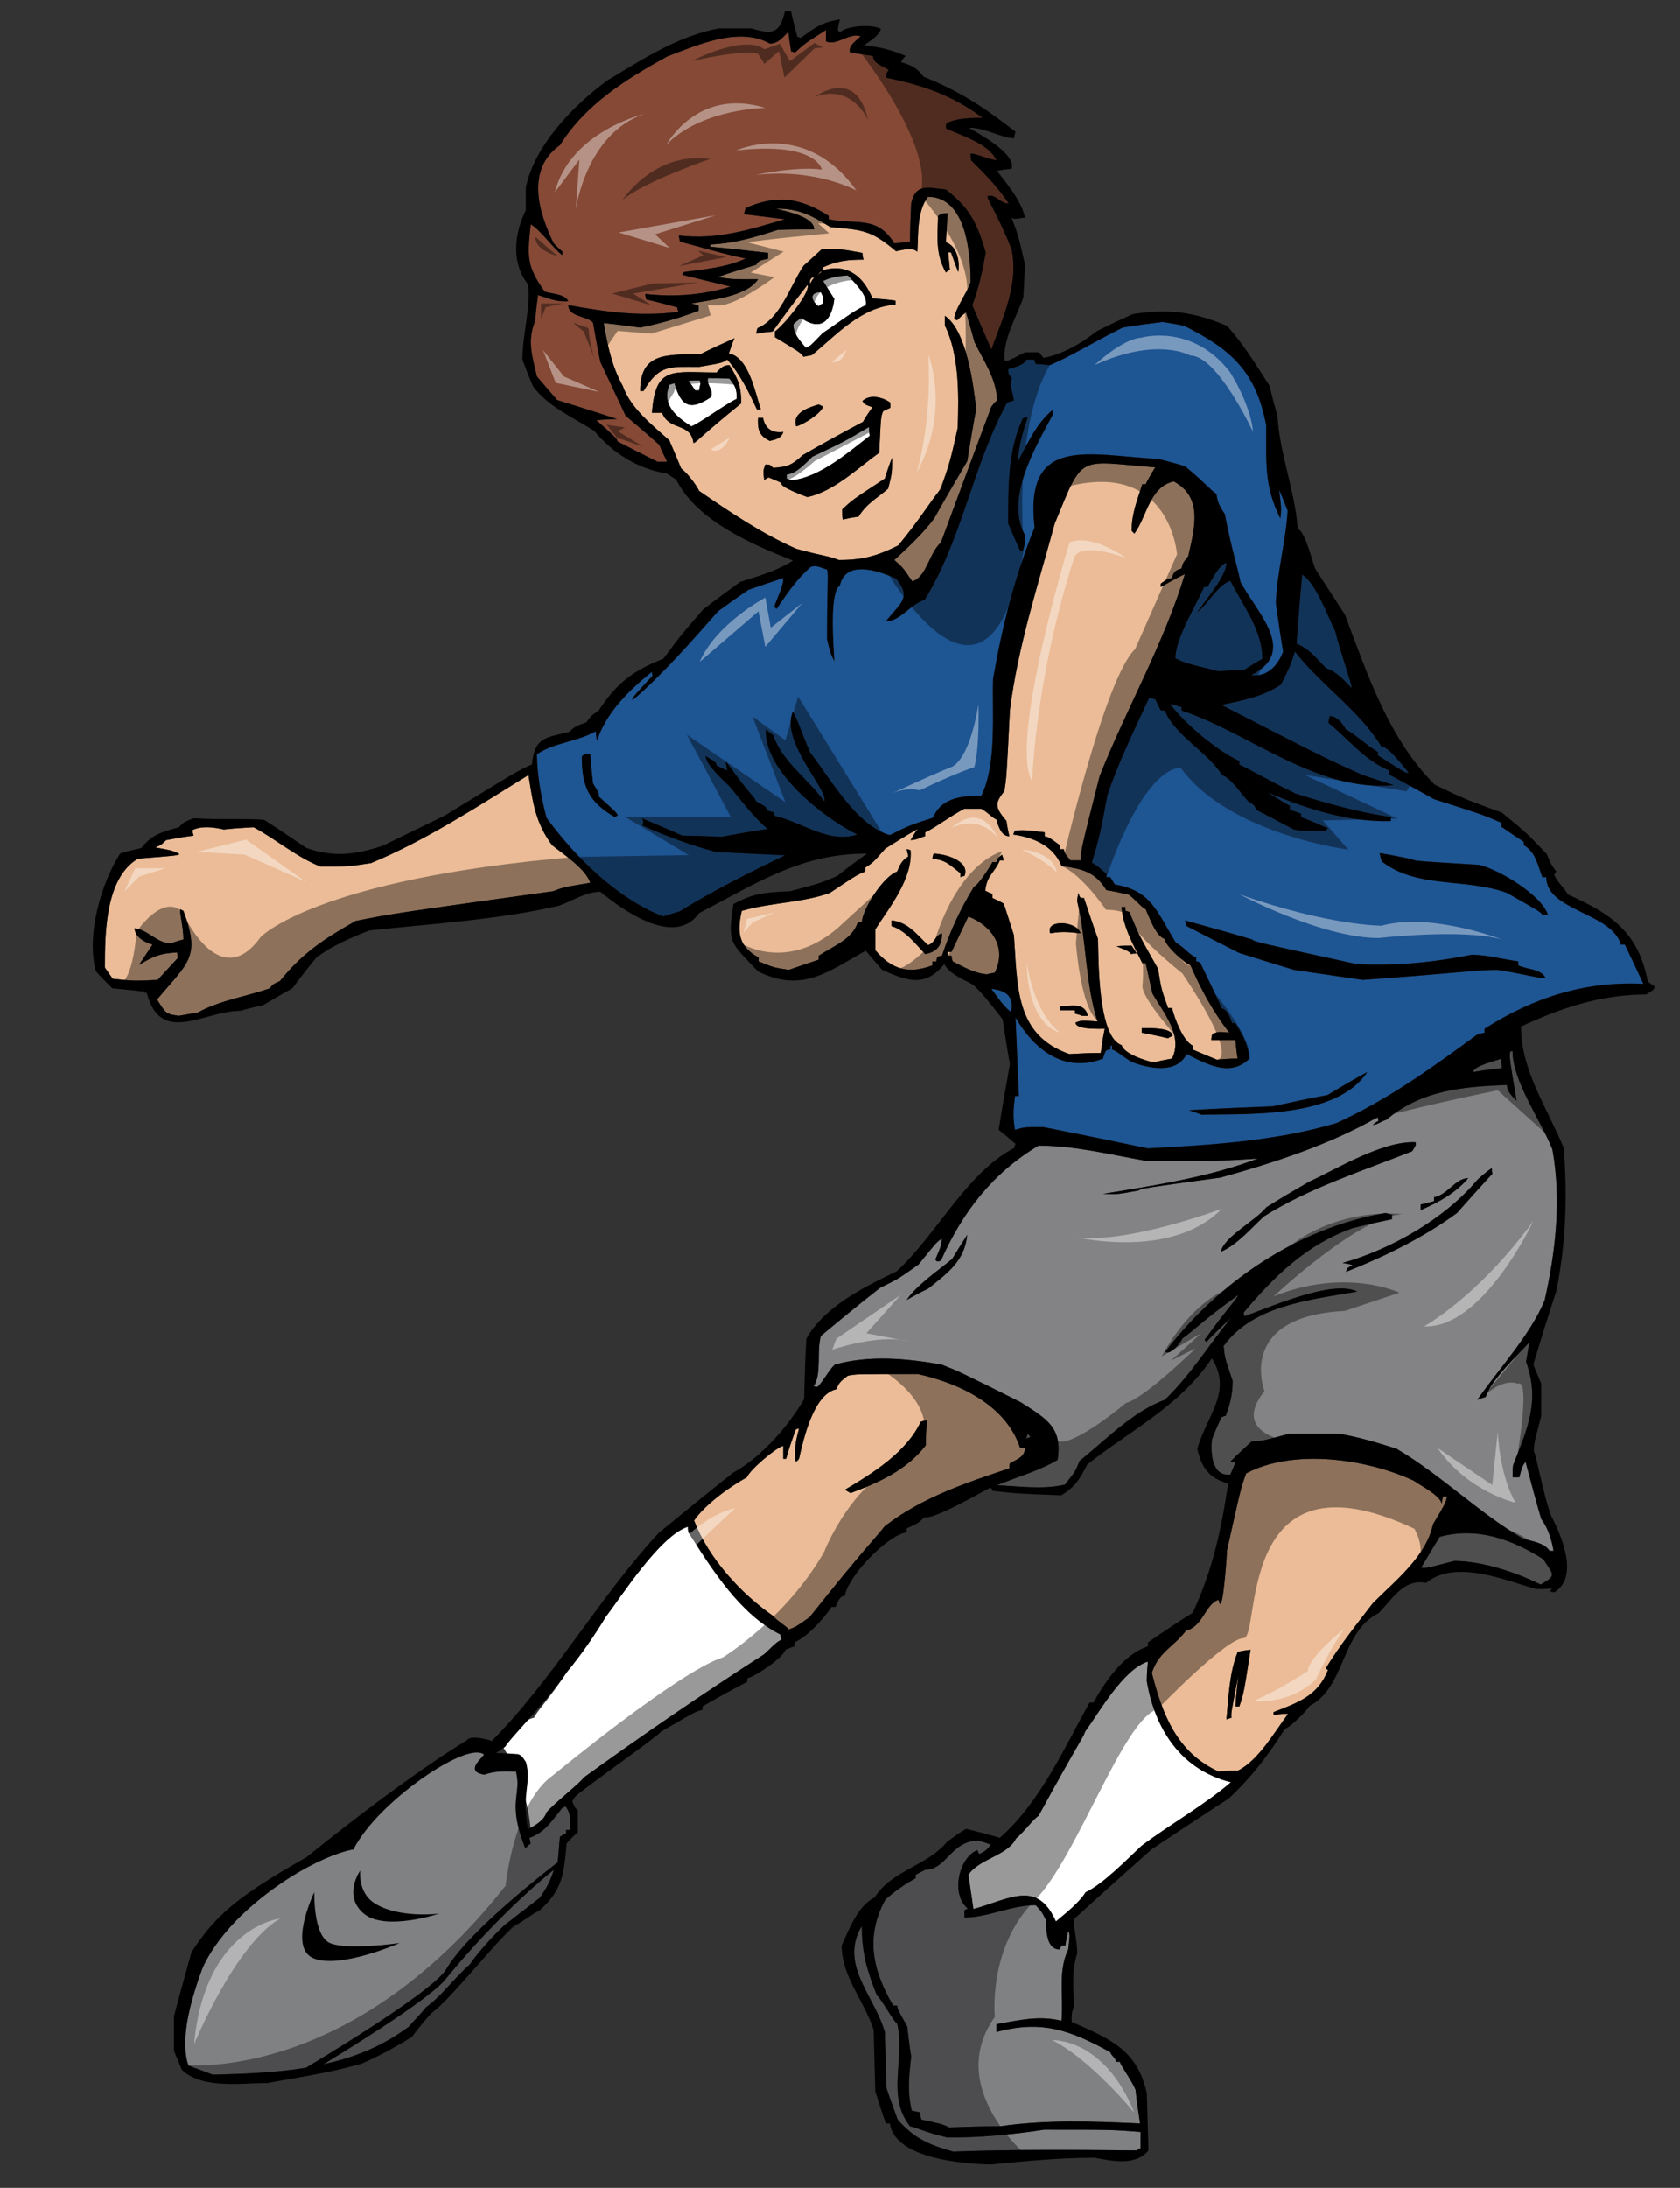 <?xml version="1.0" encoding="utf-8"?>
<!-- Generator: Adobe Illustrator 17.0.0, SVG Export Plug-In . SVG Version: 6.00 Build 0)  -->
<!DOCTYPE svg PUBLIC "-//W3C//DTD SVG 1.1//EN" "http://www.w3.org/Graphics/SVG/1.1/DTD/svg11.dtd">
<svg version="1.1" id="layer_1" xmlns="http://www.w3.org/2000/svg" xmlns:xlink="http://www.w3.org/1999/xlink" x="0px" y="0px"
	 width="153.666px" height="200px" viewBox="0 0 153.666 200" style="enable-background:new 0 0 153.666 200;" xml:space="preserve"
	>
<rect x="0" y="0" width="153.666" height="200" fill="#333333" stroke="none"/>
<path id="color6" style="fill:#FFFFFF;" d="M112.597,162.916c-2.514,2.158-5.491,3.799-8.159,5.801
	c-1.283,1.182-3.49,3.49-5.132,4.26c-0.616,0.975-1.797,1.9-2.721,2.67c-1.691-3.799-4.106-2.105-7.544-1.131
	c-0.155-1.076-0.309-2.104-0.463-3.131c0.976-1.486,3.593-1.744,4.364-3.334c0.615-0.463,1.692-1.9,2.052-2.053
	c3.695-6.773,4.106-7.186,4.258-7.699c1.335-1.848,3.491-5.695,5.75-6.416c-0.052,0.566-0.103,1.182-0.103,1.797
	C105.669,158.146,108.08,161.789,112.597,162.916z M49.985,165.688c0.668-0.818,3.234-2.82,3.387-3.18
	c5.39-3.9,10.933-7.699,16.526-11.291c1.181-1.129,1.181-1.129,1.59-1.334c-0.051-0.154-0.102-0.307-0.102-0.463
	c-3.695-1.846-6.262-5.953-8.417-9.34c-0.05-0.207-0.05-0.359-0.05-0.514c-2.567,0.82-6.108,6.416-7.494,8.211
	c-1.026,1.693-2.259,3.49-3.541,5.031c-1.745,2.617-2.875,3.746-3.028,4.207c-1.374,0.311-1.946,1.768-3.001,2.426
	c1.46,2.25,2.408,4.859,2.67,7.666C49.169,166.791,49.759,166.406,49.985,165.688z"/>
<path id="color5" style="fill:#838385;" d="M94.019,131.047c0.05,0.104,0.153,0.205,0.256,0.309
	c-0.152,0.051-0.309,0.102-0.411,0.154C93.918,131.355,93.967,131.201,94.019,131.047z M131.689,140.49
	c-0.566,0.926-1.13,1.848-1.695,2.822c0.462,0.053,0.462,0.053,3.028-0.615c2.516,0,5.647,1.027,7.903,2.156
	c1.541-0.873,1.13-0.873,0.257-2.311C138.259,140.695,135.076,139.566,131.689,140.49z M138.154,96.098
	c-0.102,0.512-0.102,0.512,0.566,4.516c-0.411-0.41-0.873-0.82-0.873-1.437c-4.004,0.154-7.802,0.462-11.034,3.182
	c-0.514,0.154-0.82,0.461-1.231,0.461c0.153-0.154,0.307-0.256,0.513-0.359c-0.051-0.154-0.051-0.256-0.051-0.357
	c-4.361,2.514-9.599,4.209-14.422,5.541c-7.134,0.977-7.134,0.977-7.493,1.182c-1.95,0.359-1.95,0.359-3.232,0.307
	c4.669-0.77,9.75-1.539,14.163-3.232c-2.925,0.205-2.925,0.205-10.264,0.205c-3.233-0.565-6.466-1.385-9.802-1.385
	c-4.21,2.514-6.979,6.107-8.93,10.521c-0.359,0.102-0.359,0.102-0.513-0.105c0.513-1.178,0.513-1.178,0.615-1.898
	c-0.411,0.207-0.411,0.207-2.156,2.361c-1.898,1.336-1.898,1.336-3.489,2.105c-1.847,1.438-3.645,2.924-5.439,4.412
	c-0.411,1.439,0.103,3.49-0.668,4.619c0.103,0,0.206,0,0.36,0.053c0.667-0.721,1.026-1.541,1.591-2.055
	c3.182-0.871,6.518-0.564,9.75,0c1.694,0.668,1.694,0.668,7.237,3.439c2.411,1.541,3.848,2.309,3.387,5.285
	c-1.642,0.975-3.797,1.592-5.543,2.311c2.053,0.102,4.26,0.41,6.21-0.053c0.976-1.232,0.976-1.232,1.335-2.154
	c2.359-1.898,4.926-4.568,7.8-5.594c2.36-2.26,4.005-4.979,6.056-7.494c-0.77,0.719-1.539,1.439-2.257,2.207
	c-0.053-0.102-0.104-0.152-0.154-0.205c2.463-3.387,2.873-3.594,3.078-4.105c-3.387,2.463-3.541,2.822-5.131,4.004
	c-0.053,0.307-1.131,1.59-1.539,1.182c4.873-6.365,12.161-11.344,20.168-12.678c0.152,0.051,0.358,0.102,0.565,0.154
	c0,0.102,0,0.256,0,0.41c-1.232,0.258-2.413,0.514-3.593,0.82c-4.208,1.488-7.134,4.361-9.957,7.699c0,0.102,0,0.205,0.052,0.359
	c2.359-0.822,8.058-3.387,10.314-2.26c-4.31,0.771-9.493,1.232-12.215,4.98c0.104,1.076,0.104,1.076,0.824,3.18
	c0,1.232-0.207,2.002-0.618,3.184c-0.152,0.049-0.308,0.102-0.411,0.152c-0.307,0.668-0.614,1.336-0.872,2.053
	c-0.101,1.129-0.05,3.387,1.694,3.184c0.153-0.361,0.308-0.719,0.462-1.08c-0.154-0.051-0.309-0.102-0.462-0.102
	c0.615-0.615,1.283-1.23,1.95-1.848c1.027-0.051,1.027-0.051,3.488-0.719c1.439,0,2.926,0,4.416,0
	c1.847,0.309,3.539,0.822,5.336,1.387c4.106,2.412,7.442,5.797,11.548,8.211c0.821,0.258,1.95,0.359,2.464,1.129
	c0.102,0,0.204,0,0.358,0c-0.154-0.975-0.513-2.105-1.13-2.924c-0.512-1.746-0.974-3.49-1.436-5.236
	c-0.306,0.463-0.306,0.463-0.564,1.438c-0.205,0-0.41,0-0.615,0c0-0.41,0-0.77,0.051-1.129c1.335-3.387,2.464-5.85,1.183-9.443
	c0.102-0.615,0.204-1.232,0.306-1.797c-0.976,1.129-3.489,3.387-4.002,5.029c-0.257,0.053-0.515,0.154-0.771,0.258
	c2.001-2.875,4.823-5.9,6.159-9.086c1.025-4.516,1.539-9.236,0.719-13.803c-1.028-2.619-3.645-6.21-3.645-8.982
	C138.259,96.098,138.205,96.098,138.154,96.098z M84.884,117.807c-0.668,0.309-1.335,0.668-1.95,1.027
	c0.821-1.283,2.978-2.771,4.157-3.746c0.462-0.77,0.924-1.49,1.386-2.209C88.221,115.291,86.73,116.318,84.884,117.807z
	 M129.944,110.109c0.41-0.104,0.821-0.205,1.232-0.309c0-0.154,0-0.256,0-0.361c1.231-0.203,1.95-1.744,3.131-1.744
	c-1.181,1.387-2.721,2.209-4.362,2.926C129.944,110.416,129.944,110.264,129.944,110.109z M115.625,111.186
	c-1.129,1.027-2.515,2.668-3.952,3.234c0.256-1.334,3.285-2.924,4.157-4.055c1.284-0.82,2.619-1.592,3.951-2.361
	c2.464-1.129,6.725-3.746,9.7-3.592c0.052,0.258,0.052,0.258-0.308,0.822C124.76,106.979,119.68,108.621,115.625,111.186z
	 M133.279,110.879c-3.079,2.258-6.673,4.002-10.161,5.387c0.103-0.357,0.103-0.357,0.616-0.613c-0.31-0.104-0.616-0.156-0.924-0.205
	c4.413-1.234,9.392-4.057,12.368-7.648c0.41-0.359,0.821-0.719,1.282-1.025c0,0.152,0,0.307,0.053,0.514
	C135.436,108.467,134.357,109.646,133.279,110.879z M137.335,96.766c0,0.257,0,0.564,0.05,0.872
	c-0.871,0.103-1.744,0.206-2.617,0.36C134.768,97.431,136.873,96.97,137.335,96.766z"/>
<path id="color4" style="fill:#1E5593;" d="M92.478,92.505c-0.719-0.512-1.282-1.436-1.797-2.104
	C91.812,90.504,92.838,90.965,92.478,92.505z M148.625,86.347c0.564,1.18,1.128,2.361,1.693,3.593
	c-5.337-0.256-10.008,1.232-14.525,4.105c0,0.103,0,0.206,0,0.359c-0.255,0.051-0.514,0.103-0.717,0.206
	c-4.209,3.079-8.108,5.9-12.831,8.055c-5.541,1.643-11.495,2.004-17.243,2.311c-3.234-0.668-6.416-1.334-9.598-1.951
	c-1.694,0-1.694,0-2.566,0.256c-0.205-1.129-0.153-1.896,0-3.078c0.104,0,0.207,0,0.36,0c-0.104-2.412-0.206-4.824-0.309-7.185
	c1.694,2.925,4.465,5.132,8.007,3.747c0.051-0.257,0.155-0.514,0.257-0.719c0.103-0.052,0.255-0.103,0.409-0.103
	c0-0.359,0-0.359,0.155-0.359c0,0.102,0,0.205,0,0.359c0.41,0.103,0.924,0.616,1.796,1.129c1.591,0.617,4.105,1.129,5.027-0.718
	c1.849,0.923,4.005,2.155,5.751,0.411c-0.155-1.335-0.617-2.106-1.284-3.234c-0.104,0-0.206,0-0.309,0
	c-0.205-0.512-0.358-1.18-0.922-1.332c-0.668-1.438-1.335-2.823-2.002-4.209c-0.154-0.053-0.259-0.103-0.36-0.103
	c0-0.154,0-0.257,0-0.36c-0.667-0.255-1.129-0.974-1.849-1.333c-1.796-2.925-2.258-4.773-5.592-5.337
	c-0.154-0.257-0.308-0.462-0.412-0.668c-0.154,0-0.256,0-0.359,0c0-0.153,0-0.257,0-0.36c-0.359-0.153-0.512-0.512-1.335-0.975
	c0.719-2.411,0.719-2.411,1.438-6.209c1.025-3.029,2.464-5.954,3.798-8.828c0.154,0,0.359,0.052,0.564,0.104
	c0.153,0.307,0.308,0.665,0.514,1.025c0.102,0,0.205,0,0.358,0c0.924,2.31,3.951,3.798,5.236,5.903
	c0.819,0.255,1.795,1.796,2.411,2.412c0.563,0.359,0.563,0.359,0.718,0.771c1.129,0.564,2.259,1.179,3.438,1.795
	c0.821,0.155,0.821,0.155,2.873,0.155c0.053-0.103,0.154-0.205,0.258-0.257c-0.821-0.36-1.643-0.719-2.464-1.028
	c0-0.101,0-0.205,0-0.307c-0.357-0.154-0.719-0.256-1.027-0.358c0-0.156,0-0.257,0-0.36c-0.717-0.411-1.384-0.822-2.052-1.232
	c3.644,1.488,7.238,2.719,11.291,2.618c0-0.154,0-0.255,0-0.36c-3.027-0.461-5.798-1.23-8.725-2.155
	c-3.439-1.693-4.772-2.566-5.132-2.617c0-0.154,0-0.257,0-0.359c-1.95-0.873-4.927-3.337-6.312-5.184
	c0.307-0.051,0.511,0.155,1.024,0.257c0,0.103,0,0.205,0,0.308c6.212,2.054,12.37,7.493,19.4,6.826
	c-0.975-0.308-1.898-0.616-2.823-0.923c-3.439-1.541-3.439-1.541-12.934-6.415c2.004-0.411,3.8-0.77,5.441-1.848
	c0.872-1.746,0.872-1.746,1.284-3.028c2.359,3.028,5.9,5.388,7.903,8.673c0.667,0,2.053,1.898,2.514,2.412
	c-0.257,0.052-0.257,0.052-2.822-1.59c0-0.103,0-0.206,0-0.308c-0.975-0.565-2.516-1.95-2.926-2.053
	c-0.308-0.564-0.821-1.231-1.488-1.231c-0.052,0.205-0.104,0.411-0.104,0.616c1.849,1.54,3.337,3.438,5.544,4.361
	c0,0.103,0,0.206,0,0.36c1.335,0.719,2.721,1.488,4.106,2.257c4.515,1.438,4.515,1.438,6.159,2.156c0,0.103,0,0.207,0,0.36
	c0.665,0.461,1.335,0.923,2.051,1.385c0,0.103,0,0.206,0,0.308c1.079,0.618,1.284,1.849,1.694,2.926c0.102,0,0.206,0,0.359,0
	c0,3.08,6.005,3.233,6.825,6.158C148.368,86.347,148.471,86.347,148.625,86.347z M125.069,97.997
	c-1.232,0.668-2.465,1.385-3.643,2.104c-1.695,0.309-3.337,0.667-4.981,1.028c-2.566,0.102-5.13,0.205-7.697,0.357
	c0.359,0.102,0.769,0.258,1.181,0.412C114.188,101.793,122.245,102.258,125.069,97.997z M141.388,89.426
	c-0.411-0.873-1.642-0.769-2.514-1.18c0-0.153,0-0.256,0-0.359c-1.439-0.205-2.721-0.564-4.208-0.615
	c-3.594,0.718-6.878,1.026-10.523,0.872c-9.392-2.054-9.392-2.054-9.596-2.258c-2.054-0.617-4.105-1.18-6.158-1.746
	c0.051,0.154,0.103,0.308,0.151,0.514c1.594,0.821,3.183,1.643,4.826,2.464c1.642,0.512,3.283,1.026,4.978,1.54
	c2.105,0.307,4.208,0.615,6.313,0.922c8.57-0.615,10.419-0.922,12.317-0.922C139.027,88.964,140.926,89.477,141.388,89.426z
	 M141.594,83.627c-0.617-1.848-4.516-4.156-6.314-4.567c-5.899-0.359-5.899-0.359-6.105-0.514c-1.027-0.204-2.001-0.41-2.977-0.564
	c0.052,0.256,0.102,0.514,0.205,0.769c3.233,2.516,7.699,1.489,11.445,2.876c3.078,1.744,3.078,1.744,3.232,2
	C141.234,83.627,141.388,83.627,141.594,83.627z M72.516,65.049c-1.181,2.771,3.336,7.236,2.875,8.212
	c-1.438-2.053-3.799-3.541-4.672-6.056c-0.256-0.205-0.461-0.36-0.666-0.514c-0.206,3.797,5.389,8.16,8.365,9.596
	c-2.617,0.873-5.133-1.178-7.545-1.692c-0.051-0.154-0.104-0.257-0.154-0.36c-0.205-0.051-0.41-0.102-0.564-0.153
	c0-0.462-0.717-0.564-1.027-0.872c-0.1-0.36-0.512-0.514-2.719-3.593c0,0.257,0.051,0.513,0.104,0.82
	c-0.359-0.152-0.667-0.308-0.977-0.461c0-0.461-0.666-0.563-0.975-0.872c-0.101,0.718,1.745,2.36,2.155,2.771
	c1.13,1.336,2.156,2.772,3.491,3.902c-1.439,0.205-2.824,0.462-4.209,0.717c-1.232-0.051-2.412-0.102-3.594-0.102
	c-1.23-0.565-2.463-1.078-3.693-1.59c0.152,0.255,0.152,0.255,0.051,0.666c2.207,0.975,4.413,1.795,6.723,2.413
	c2.103,0.101,4.208,0.205,6.313,0.307c-3.284,1.591-6.568,3.233-9.648,5.131c-0.515,0.154-1.026,0.309-1.489,0.462
	c-4.209-1.641-8.006-5.388-10.675-9.032c-0.512-2.053-0.821-3.694-0.871-5.799c1.591-1.078,3.643-1.129,5.388-2.104
	c0,0.257,0.053,0.564,0.104,0.873c0.821-2.566,2.977-4.67,5.03-6.312c0,0.102,0,0.206,0.051,0.359
	c-1.848,2.001-1.848,2.001-1.848,2.258c2.771-2.36,5.441-5.44,7.852-8.16c0.922-0.667,1.847-1.333,2.771-1.951
	c1.026-0.359,2.103-0.718,3.182-1.077c0,0.821-0.564,1.797-0.821,2.617c0.051,0.052,0.102,0.103,0.205,0.204
	c1.026-1.488,1.797-2.667,3.131-3.848c0.462-0.102,0.462-0.102,1.488,0.257c0.154,0.411,0,1.078,0,6.363
	c0.309,1.284,0.309,1.284,0.666,2.003c-0.051-1.129-0.512-6.262,0.514-6.929c0.514-2.361,3.542-1.334,5.133-0.615
	c1.436,1.746,0.462,2.155-0.924,3.899c1.335,0,2.259-1.59,3.541-1.949c3.438-5.544,4.414-12.317,7.543-18.014
	c0.206-0.102,0.412-0.154,0.618-0.206c-0.053-0.615-0.463-1.487-0.154-2.002c-0.359-0.461-0.359-0.461-0.359-0.872
	c0.666-0.205,1.334-0.307,1.694-0.872c0.205,0,0.409,0,0.666,0c0.051,0.102,0.103,0.256,0.152,0.41c0.412,0,0.822,0.051,1.284,0.103
	c1.849-0.77,3.901-2.053,6.672-3.438c1.18-0.205,2.412-0.359,3.644-0.513c0.666,0.103,1.335,0.206,2.001,0.359
	c4.312,2.155,6.569,4.209,7.493,9.136c0,3.387-0.205,5.491,1.284,8.468c0.102-0.821,0.102-0.821-0.104-2.618
	c0.258,0.616,0.514,1.231,0.771,1.899c-0.154,2.822-0.975,5.594-1.076,8.468c0.204,1.437,0.41,2.927,0.666,4.414
	c-0.462,1.232-1.438,2.361-2.926,2.155c4.311-2.155,0.565-5.645-0.976-8.519c-0.358-1.745-0.716-2.567-1.436-6.21
	c-0.462-0.667-0.668-1.078-0.771-1.846c-0.357-0.155-1.28-1.233-2.872-2.516c-0.823-0.256-1.645-0.462-2.413-0.667
	c-6.312-0.308-12.317-2.31-11.342,6.261c-1.847,4.568-2.978,9.084-3.797,13.857c-0.104,3.079,0.358,7.801-1.078,10.674
	c-1.643,0-3.645,0.103-4.414,2.002c-2.206,0.719-2.206,0.719-3.953,1.59c-3.025-0.821-5.49-5.235-7.287-7.544
	C73.389,67.205,73.029,65.921,72.516,65.049z M92.224,47.856c0.359,0.821,0.719,1.695,1.129,2.567
	c0.052-0.051,0.101-0.103,0.205-0.103c0.205-0.564,0.205-0.564,0.205-1.384c-1.899-3.388,1.026-8.161,2.566-11.086
	c-0.052-0.154-0.052-0.256-0.052-0.36c-1.488,1.232-2.258,3.028-3.183,4.722c0.104-1.488,0.463-2.721,0.925-4.106
	c-0.155,0.052-0.31,0.103-0.462,0.154C92.171,41.185,92.224,44.675,92.224,47.856z M56.504,74.543
	c-0.104-0.257-0.104-0.257-1.746-1.745c0.053-0.257,0.053-0.257-0.512-1.181c-0.104-0.923-0.206-1.847-0.256-2.719
	c-0.564,0.051-0.564,0.051-0.77,0.255c0,2.72,0.615,4.157,3.027,5.543C56.298,74.646,56.4,74.595,56.504,74.543z M121.322,61.098
	c0.821,0.204,1.744,1.18,2.309,1.796c0.103-0.154-1.13-3.593-1.488-5.183c-0.718-1.438-1.747-4.362-3.028-5.185
	c-0.204,2.106-0.36,4.209-0.514,6.314C119.781,59.301,120.45,60.224,121.322,61.098z M110.442,53.656c-0.103,0-0.206,0-0.308,0
	c-0.667,1.59-2.619,4.67-2.619,6.519c0.977,0.459,0.977,0.459,3.951,1.18c0.772-0.053,1.541-0.103,2.31-0.103
	c0.564-0.36,1.129-0.72,1.694-1.027c0-2.616-1.744-4.824-2.926-7.134c-1.129,0.36-2,2.053-3.029,2.875
	c0.669-1.026,2.67-3.284,2.67-4.516C111.467,51.654,110.851,53.04,110.442,53.656z"/>
<path id="color3" style="fill:#854936;" d="M60.303,40.671c0.204,0.514,0.461,1.027,0.717,1.54c-0.307,0-0.616,0-0.872,0
	c-1.232-0.616-2.464-1.231-3.644-1.848c-0.154-0.358-0.154-0.358-1.95-1.949c0.616-0.052,1.231-0.103,1.897-0.103
	c-1.846-0.616-3.694-1.182-5.491-1.746c-0.616-0.718-1.231-1.436-1.847-2.155c-0.411-1.796-0.925-3.233-0.154-5.08
	c0.05-0.822,0.154-1.591,0.255-2.361c0.925,0.308,1.796,0.667,2.773,0.564c-0.309-0.667-1.489-0.667-2.155-0.873
	c-1.695-2.36-1.591-3.233-1.284-6.158c0.872,0.513,1.95,2.053,2.874,2.822c0-0.102,0-0.206,0.051-0.308
	c-0.308-0.256-0.564-0.513-0.82-0.771c-1.335-2.719-2.617-6.722,0.565-8.981c2.361-3.746,6.005-6.004,9.802-8.108
	c2.721-1.027,6.568-2.771,9.393-1.18c0.768,0,1.18-0.565,1.692-1.079c0.052,0.566,0.155,1.181,0.256,1.797
	c0.104,0,0.207,0.05,0.36,0.102c0.873-0.82,0.873-0.82,2.823-2.052c0,0.308,0,0.667,0,1.026c0.976,0.462,2.103-0.821,3.182-0.461
	c-0.41,0.411-1.181,0.873-0.976,1.488c0.668,0.104,1.386,0.206,2.104,0.309c0,0.718,0.923,0.923,1.437,1.283
	c-0.204,0.256-0.204,0.256-0.204,0.718c3.335,0.668,6.004,1.591,8.775,3.644c-1.13,0.051-2.259,0-3.283,0.513
	c-0.053,0.154-0.053,0.309-0.053,0.462c1.385,0.667,3.951,1.386,4.618,2.925c-1.282-0.257-1.798-0.616-2.359-0.616
	c0,0.205,0,0.41,0.051,0.616c1.282,1.282,2.463,2.463,3.438,3.952c-0.821,0-1.181-0.924-1.952-0.667
	c0.053,0.461,0.874,1.54,2.209,4.825c0.667,3.181-0.771,6.209-1.85,9.185c-0.614-1.385-1.179-2.719-1.743-4.054
	c0.615-1.59,0.924-3.13,1.232-4.824c-0.824-2.771-1.489-4.054-3.645-5.749c-1.592-0.153-2.771-0.615-3.182,1.284
	c-0.051,1.128-0.104,2.309-0.104,3.49c-0.514,0.051-0.975,0.102-1.437,0.153c-1.541-2.566-3.489-1.693-6.004-2.207
	c0-0.102,0-0.205,0-0.308c-2.617-1.693-4.824-1.951-7.598-0.718c-0.051,0.153-0.102,0.358-0.152,0.564
	c1.231,0.154,2.463,0.308,3.746,0.461c-3.335,0.976-6.21,1.899-9.699,1.488c0,0.154,0.052,0.36,0.103,0.565
	c2.001,0.513,3.952,1.128,6.003,1.539c-1.795,0.822-3.744,0.976-5.645,1.233c-0.051,0.051-0.103,0.153-0.154,0.255
	c1.438,0.36,2.926,0.718,4.416,1.078c-2.516,0.771-5.186,0.975-7.803,0.667c0,0.154,0.052,0.308,0.104,0.513
	c0.924,0.206,1.848,0.462,2.822,0.718c0,0.103,0.051,0.257,0.102,0.411c-3.488,0.462-6.67,0-10.057-0.616
	c0,1.078,1.642,0.975,2.258,1.591c0.205,1.181,0.411,2.362,0.667,3.594c0.77,1.641,1.539,3.284,2.311,4.925
	C58.248,38.875,59.273,39.748,60.303,40.671z"/>
<path id="color2" style="fill:#EBBC97;" d="M74.105,25.942c-0.051-0.308-0.051-0.308,0.155-0.564c0.05,0,0.104,0,0.204,0
	C74.31,25.531,74.209,25.736,74.105,25.942z M131.072,139.361c-0.616,2.926-3.438,5.133-5.49,7.186
	c-1.54,2.002-2.978,3.797-4.312,5.953c0.052,0.051,0.102,0.104,0.205,0.154c-0.924,2.361-2.721,2.975-4.978,3.85
	c0,0.051,0,0.152,0,0.254c0.41-0.049,0.872-0.102,1.333-0.102c-1.23,1.643-2.719,4.26-4.567,5.184c-0.615,0-1.23,0.053-1.797,0.102
	c-3.796-1.742-5.131-5.184-6.106-9.031c0.667-1.951,1.95-2.311,3.131-3.85c1.538-0.357,1.744-2.41,2.975-2.822
	c0.36,2.002,0.772-4.311,0.772-4.516c1.229-5.543,1.229-5.543,1.744-7.031c4.361-2.309,11.033-1.334,15.344,0.668
	c0.719,0.512,2.31,1.281,2.566,2.104c0-0.258,0.052-0.461,0.103-0.668c0.102,0,0.206,0,0.36,0
	C132.253,137.361,132.253,137.361,131.072,139.361z M114.393,150.807c-0.41,0.053-0.821,0.102-1.18,0.205
	c-0.771,1.951-0.821,4.004-1.027,6.158c0.154-0.053,0.308-0.104,0.462-0.154c-0.052-0.359-0.052-0.359,0.615-3.797
	c-0.103,0.924-0.205,1.848-0.256,2.771c0.103,0,0.206,0,0.359,0C113.777,154.758,113.777,154.758,114.393,150.807z M92.325,134.23
	c-4.002,1.334-8.006,2.668-11.393,5.285c-1.026,1.283-2.053,2.258-6.878,8.312c-1.23,0.875-1.23,0.875-1.898,1.129
	c-0.308-0.357-1.129-0.82-1.438-1.23c-2.977-2.053-5.953-5.336-7.234-8.723c0.975-1.438,3.231-3.08,4.822-3.953
	c0.309-0.719,2.67-2.721,3.337-2.873c0,0.357,0,0.77,0,1.18c0.05,0,0.153,0,0.256,0c0.257-0.924,0.565-1.799,0.874-2.668
	c0.102-0.053,0.204-0.105,0.307-0.105c-0.359,1.439-0.359,1.439-0.359,2.979c0.154,0.051,0.154,0.051,0.359-0.205
	c0.41-1.799,1.334-5.953,3.439-6.365c0.205-0.666,0.512-0.82,1.025-1.23c0.718-0.154,0.718-0.154,6.415-0.154
	c3.746,0.822,8.058,2.824,9.34,6.723c0.153,0,0.308,0,0.463,0c0,0.873-0.771,1.078-1.386,1.438
	C92.325,133.922,92.325,134.076,92.325,134.23z M84.78,129.816c-0.204,0.051-0.41,0.102-0.564,0.152
	c-1.282,2.771-4.413,4.723-6.928,6.211c0.153,0.102,0.308,0.205,0.514,0.309c2.616-0.975,5.132-2.105,6.878-4.363
	C84.68,131.355,84.729,130.584,84.78,129.816z M89.093,81.061c-1.232,2.002-2.207,4.107-2.926,6.312
	c-0.154,0-0.308,0.052-0.411,0.104c-0.051,0.102-0.101,0.255-0.101,0.41c-0.155,0-0.258,0-0.36,0c0,0.103,0,0.206,0,0.359
	c-2.154,0.821-3.695,0.411-5.234-1.386c0-0.666,0-1.284,0-1.899c1.333-2.052,3.438-4.669,3.234-7.236
	c-0.154-0.051-0.259-0.103-0.36-0.103c0.051,0.206,0.102,0.411,0.154,0.668c-0.617,0.411-0.718,0.667-1.026,1.386
	c-1.231,0.41-3.13,3.336-3.233,4.619c-0.153,0-0.257,0-0.36,0c-0.512,1.592-2.206,2.156-3.591,3.079c0,0.104,0,0.206,0,0.36
	c-0.924,0.308-1.848,0.616-2.721,0.925c-1.387-0.206-1.387-0.206-2.771-0.771c0-0.154,0-0.257,0-0.36
	c-1.798-0.974-2.003-2.258-1.54-4.259c2.617-0.77,5.439-0.719,8.057-1.641c2.465-1.644,2.465-1.644,3.233-1.952
	c0-0.154,0-0.257,0-0.359c0.719-0.463,0.719-0.463,1.848-1.745c0.976-0.617,1.95-1.233,2.977-1.796
	c-0.257,0.308-0.462,0.667-0.666,1.025c0.717-0.05,0.87-0.255,1.334-0.358c0-0.155,0-0.257,0-0.359
	c0.666-0.257,2.463-1.592,3.593-2.156c0.512,0,1.025,0,1.539,0c0.718,0.411,0.975,0.821,1.385,0.976
	c0.154,0.514,0.409,1.54,1.181,1.54c-0.102-0.461-0.206-0.925-0.256-1.386c-1.027-1.23-1.129-1.591-0.206-2.721
	c0.206-1.231,0.206-1.231,0.514-7.39c0.718-5.799,2.565-11.444,4.104-17.09c2.67-6.465,2.004-5.696,9.188-5.132
	c-0.308,0.514-0.616,1.027-0.873,1.541c-0.103,0-0.205,0-0.308,0c-0.462,1.488-0.975,2.668-0.975,4.259
	c0.051,0.052,0.153,0.154,0.257,0.256c1.18-1.642,1.385-4.259,3.592-4.772c2.721,1.437,1.899,4.311,1.333,6.825
	c-0.512,0.668-0.512,0.668-0.615,1.129c-0.615,0.206-0.718,0.308-0.871,0.873c-0.464,0.102-0.464,0.102-1.026,0.514
	c0,0.102,0,0.204,0,0.308c0.718-0.412,1.437-0.821,2.207-1.181c-1.951,6.415-5.337,12.266-7.803,18.476
	c-1.693,6.67-1.693,6.67-1.742,7.698c-0.31,0-0.617,0-0.925,0c-0.514-0.617-0.514-0.617-0.615-1.027c-0.155,0-0.258,0-0.36,0
	c0-0.154,0-0.256,0-0.36c-0.975-0.717-0.975-0.717-1.386-0.82c0-0.155,0-0.257,0-0.359c-0.975-0.103-1.694-0.257-2.721-0.155
	c-0.05,0.103-0.101,0.205-0.153,0.358c1.847,0.258,3.694,1.027,4.414,2.876c1.848,0.255,3.08,0.512,4.104,2.206
	c0.669,0.103,1.334,0.258,2.054,0.41c0.77,0.617,1.181,1.18,1.539,1.335c0.359,0.771,0.924,2.462,1.745,2.721
	c0,0.563,1.796,2.206,2.36,2.412c0.976,2.258,2.053,4.209,3.541,6.158c-0.976-0.102-0.976-0.102-1.538,0.103
	c-0.053,0.152-0.103,0.359-0.103,0.564c0.717,0,1.438,0,2.206,0c0.051,0.564,0.103,1.129,0.206,1.694
	c-0.668,0-1.285,0.05-1.898,0.103c-0.77-0.308-1.489-0.616-2.208-0.924c0-0.154,0-0.257,0-0.359
	c-0.872-0.412-1.643-2.413-1.898-3.438c-0.153,0-0.257,0-0.359,0c-0.615-1.695-0.615-1.695-0.924-3.593
	c-1.745-3.079-1.745-3.079-2.616-5.183c-0.155-0.052-0.257-0.103-0.36-0.103c0-0.154,0-0.257,0-0.359c-0.155,0-0.257,0-0.36,0
	c0.154,1.898,1.078,3.438,1.899,5.131c0.102,0,0.205,0,0.308,0c0.206,0.924,0.411,1.848,0.617,2.771
	c1.025,1.796,2.822,3.848,1.796,5.954c-0.565,0.103-1.13,0.205-1.694,0.359c-0.821-0.206-2.669-0.77-2.926-1.592
	c-2.156-0.718-2.104-7.748-2.156-9.699c-0.461-1.284-0.87-2.516-1.282-3.747c-0.103,0-0.204,0-0.306,0
	c-0.104-0.153-0.155-0.309-0.208-0.461c-0.051,0.255-0.102,0.512-0.102,0.769c0.872,3.643,0.717,7.389,1.848,10.981
	c-1.489-0.101-1.489-0.101-2.001,0.104c0,0.667,2.205,0.564,2.67,0.564c-0.155,0.719-0.259,1.438-0.36,2.207
	c-0.976,0-1.95,0.05-2.876,0.103c-5.027-1.744-4.721-6.261-5.078-10.88c-0.31-0.975-0.618-1.95-0.925-2.873
	c-0.359-0.206-0.719-0.36-1.028-0.514c0-0.153,0-0.257,0-0.36c-0.256-0.101-0.462-0.205-0.666-0.308
	c0.155-1.437,0.874-1.642,1.335-2.771c0.101,0,0.204,0,0.359,0c-0.053-0.207-0.103-0.36-0.155-0.514
	c-0.408,0.307-0.408,0.307-0.513,0.667c-0.152,0-0.256,0-0.36,0C90.579,79.214,89.451,80.959,89.093,81.061z M104.437,94.404
	c0.77,0.154,1.591,0.308,2.412,0.514c0.103-0.103,0.256-0.154,0.409-0.206c0-0.821-2.257-0.718-2.821-0.718
	C104.437,94.097,104.437,94.251,104.437,94.404z M102.128,86.501c1.129,0.461,1.129,0.461,1.335,0.718
	c0.152-0.051,0.308-0.051,0.512-0.051c-0.154-0.256-0.308-0.512-0.461-0.718C103.053,86.45,102.589,86.45,102.128,86.501z
	 M96.944,91.993c0,0.102,0,0.206,0,0.359c0.462,0,0.925,0,1.386,0c0,0.103,0,0.205,0,0.309c0.205,0.049,0.411,0.101,0.667,0.204
	c0.153,0,0.309,0,0.514,0C99.203,91.581,97.971,91.993,96.944,91.993z M96.071,85.321c1.182-0.206,1.694-0.103,2.773,0
	C98.484,84.14,95.559,84.039,96.071,85.321z M86.167,85.321c-0.668,0.205-0.615,0.873-1.283,1.077
	c-1.078-1.026-1.849-2.104-3.336-2.258c0,0.154,0,0.308,0,0.514c1.282,0.41,2.155,1.591,3.08,2.566
	C85.705,87.015,86.167,86.45,86.167,85.321z M85.396,78.033c-0.051,0.155-0.103,0.309-0.103,0.462
	c1.285,0.154,1.49,0.514,2.567,1.334c0,0.103,0,0.207,0,0.36c0.102-0.051,0.205-0.103,0.359-0.103
	C88.785,78.649,86.32,78.033,85.396,78.033z M50.498,77.262c-1.539-2.104-1.745-3.849-2.155-6.414
	c-4.567,2.822-9.443,6.004-14.421,8.056c-2.052,0.309-2.052,0.309-4.619,0.309c-2.206-0.872-4.002-2.463-6.107-3.593
	c-0.924,0.051-1.848,0.104-2.721,0.206c-0.922-0.206-2.001-0.359-2.874,0.052c0,0.153,0.052,0.308,0.103,0.513
	c-0.873,0.102-1.693,0.255-2.515,0.41c-0.411,0.412-0.411,0.412-0.976,0.668c1.438,0.256,1.438,0.256,2.156,0.564
	c0.052,0.155,0.052,0.155-3.747,0.462c-2.975,1.745-3.028,6.773-3.028,9.956c0.206,0.309,0.462,0.668,0.719,1.026
	c1.9,0.206,1.9,0.206,4.106,0.103c0.616-0.666,1.231-1.334,1.847-2.001c-0.051-0.206-0.051-0.36-0.051-0.514
	c-1.644,0.103-2.054,0.307-3.491,1.128c0.41-0.615,0.821-1.231,1.232-1.847c-0.667-0.153-1.642-0.718-1.642-1.487
	c1.18,0.101,2.052,1.384,3.335,1.384c0.36-0.154,0.718-0.255,1.13-0.358c0-1.13-0.309-2.105-0.309-2.772
	c0.102,0.051,0.205,0.102,0.309,0.154c1.591,4.259,0.461,4.669-2.414,8.108c0.668,1.027,0.72,1.333,2.002,1.488
	c0.564-0.103,1.129-0.204,1.745-0.308c2.054-1.128,4.362-1.437,6.569-2.206c0.258-0.359,0.258-0.359,0.924-0.667
	c2.054-2.566,4.106-3.901,6.928-5.491c3.336-0.667,3.336-0.667,18.066-2.721c0.923-0.359,0.923-0.359,3.387-0.77
	C53.579,79.419,51.525,78.085,50.498,77.262z M88.578,83.78c-0.512,1.08-1.025,2.156-1.538,3.234c-0.154,0-0.256,0-0.36,0
	c0,0.103,0,0.205,0,0.358c0.104,0,0.206,0,0.36,0c0,0.154,0.051,0.309,0.102,0.514c1.026,0.514,1.951,1.078,3.132,1.181
	c0.204-0.052,0.461-0.103,0.719-0.153C92.119,86.656,90.784,84.653,88.578,83.78z M72.824,50.166
	c-3.234-1.437-5.953-3.285-8.88-5.286c-0.256-0.565-1.13-1.693-1.642-2.052c-0.359-0.873-0.719-1.745-1.078-2.566
	c-1.539-1.386-3.541-2.925-4.259-4.978c-1.028-1.847-1.386-3.747-1.745-5.748c1.077,0.103,2.207,0.256,3.336,0.411
	c1.796-0.359,3.593-0.872,5.338-1.539c0-0.154,0-0.309,0-0.462c-0.258-0.104-0.464-0.155-0.668-0.205
	c1.693-0.309,5.08-0.616,6.107-2.208c-2.36,0-2.36,0-3.695-0.204c1.183-0.411,2.36-0.771,3.541-1.13
	c0.207-0.462,0.617-0.41,1.079-0.565c0-0.205,0-0.359,0-0.513c-1.796-0.205-3.542-0.41-5.287-0.564c0-0.103,0-0.154,0-0.206
	c2.258-0.103,4.056-0.667,6.159-1.334c1.079-0.051,2.208-0.051,3.335-0.051c0-1.181-2.616-1.643-3.488-1.899
	c2.104,0,3.233,0.616,4.979,1.694c3.026,0.257,3.746,0.308,6.004,2.206c0.564-0.102,1.487-0.41,1.95,0.052
	c0.102-1.591-0.051-3.696,0.975-5.03c3.541,0,3.901,5.286,3.901,7.801c-0.309,0.976-1.49,2.515-1.49,3.387
	c0.053,0,0.154,0.052,0.258,0.103c0.257-0.257,0.514-0.513,0.819-0.719c0.259,0.873,0.514,1.796,0.771,2.721
	c0.823,1.693,2.054,3.437,2.054,5.336c-0.204,0.154-0.358,0.359-0.515,0.565c-1.539,4.105-3.078,8.263-4.617,12.42
	c-1.079,0.923-1.284,3.129-2.618,3.541c-0.873-1.283-0.873-1.283-1.642-1.95c1.283-1.181,2.565-2.362,3.646-3.798
	c0.973-1.745,1.999-3.49,3.026-5.235c0.256-1.591,0.514-3.183,0.821-4.772c-0.257-2.208-0.873-7.185-2.875-8.52
	c0,0.257,0,0.565,0,0.873c1.334,2.72,1.283,6.363,1.181,9.392c-0.718,3.182-0.718,3.182-1.539,5.543
	c-1.079,1.333-1.9,2.771-3.9,5.183c-1.95,0.975-3.284,1.335-5.439,1.335C75.902,50.833,75.235,50.833,72.824,50.166z M86.526,24.916
	c0.103-0.103,0.204-0.206,0.359-0.256c-0.052-0.565-0.102-1.078-0.155-1.591c0.054,0,0.155,0,0.257,0
	c0.206,0.564,0.41,1.18,0.668,1.797c0.154-0.976-0.103-2.361-1.129-2.721c0.053-0.923,0.103-1.796,0.153-2.668
	c-0.564,0.051-0.564,0.051-0.872,0.256C85.756,21.631,85.552,23.222,86.526,24.916z M81.599,41.852
	c-0.255,0.616-0.461,1.232-0.666,1.899c-2.977,1.95-2.977,1.95-3.901,2.822c0,0.308,0,0.615,0.051,0.924
	c0.463-0.103,0.925-0.206,1.437-0.257c0.77-1.232,1.644-1.643,2.72-2.566C81.599,43.238,81.599,43.238,81.599,41.852z M69.179,30.51
	c0.464-0.103,0.976-0.154,1.489-0.205c1.025-1.438,2.105-2.875,3.182-4.26c0.359,0.563-2.053,3.592-2.977,4.26
	c0,0.153,0,0.308,0,0.513c2.361,1.436,2.361,1.436,2.617,1.795c0.257-0.051,0.514-0.103,0.771-0.153
	c2.31-1.899,4.465-4.363,7.647-4.62c0-0.154,0-0.256,0-0.359c-0.719-0.103-1.438-0.154-2.105-0.205
	c-0.821-1.95-2.207-3.233-4.567-2.566c0-0.102,0-0.205,0-0.256c1.335-0.616,2.31-0.719,3.746-0.719
	c-0.05-0.205-0.102-0.411-0.102-0.616c-1.95-0.358-1.95-0.358-3.695-0.358c-0.564,0.512-1.13,1.026-1.694,1.539
	c-1.23,1.848-2.104,4.824-4.208,5.695C69.232,30.151,69.179,30.305,69.179,30.51z M74.877,36.976
	c-0.822,0.257-2.465,0.719-2.053,2.001c0.666-0.153,2.258-1.18,2.461-1.795C75.134,37.079,74.978,37.028,74.877,36.976z
	 M67.794,36.874c0-1.489-0.257-2.207-1.078-3.49c-0.615,0-0.82,0.308-1.181,0.667c-4.002,0-5.594-0.667-5.9,3.695
	c0.307,0,0.615,0,0.924,0c0.666,1.693,2.616,0.821,2.872,2.771C63.791,40.363,63.996,39.954,67.794,36.874z M69.232,37.438
	c0.101,0,0.205,0,0.357,0c-0.514-1.488-1.077-4.772-2.925-5.132c0.155-0.462,0.308-0.924,0.513-1.386
	c-1.025,0.461-2.053,0.924-3.078,1.437c-3.08,0.104-5.543-0.205-5.543,3.388c0.102,0,0.205,0,0.307,0
	c1.439-2.413,2.311-2.207,5.081-2.207c2.105-0.359,2.105-0.359,2.567-0.667C67.691,34.205,68.462,35.796,69.232,37.438z
	 M70.412,40.312c0.564-0.154,1.025-0.205,1.231-0.822c-1.026,0.154-1.694-0.358-1.848-1.282c-0.153,0-0.308,0-0.463,0
	C69.282,39.286,69.437,39.85,70.412,40.312z M73.85,45.444c2.412-0.513,4.568-2.617,6.568-4.054
	c0.154-3.285,0.154-3.285,0.359-3.797c0.206-0.104,0.412-0.206,0.668-0.309c0-0.155,0-0.308,0-0.462
	c-0.668-0.513-1.898-0.82-2.565-0.154c0.205,0.308,0.205,0.308,0.923,0.564c-0.308,0.411-0.615,0.872-0.871,1.334
	c-1.85,0.975-3.696,2.001-5.492,3.028c-1.027,0.923-1.335,1.078-2.721,1.181c-0.307-0.308-0.307-0.308-0.717-0.308
	c-0.206,0.564-0.206,0.564-0.104,1.437c0.104-0.103,0.256-0.205,0.41-0.257c0.359,0.154,0.771,0.309,1.18,0.514
	C71.18,44.469,73.695,45.393,73.85,45.444z M75.134,24.865c-0.104-0.052-0.104-0.052-0.412,0.41
	C74.825,25.121,74.978,24.967,75.134,24.865z"/>
<path id="fill" style="fill:#FFFFFF;" d="M79.547,39.85c-2.002,1.541-4.518,3.747-7.082,4.055c-0.205-0.051-0.36-0.103-0.515-0.153
	c0-0.154,0-0.257,0-0.36c0.976-0.153,1.644-0.975,2.36-1.642c2.926-1.386,2.926-1.386,5.185-2.72
	C79.495,39.286,79.495,39.543,79.547,39.85z M64.766,34.565c-0.205,0.615,0.564,1.078,0.256,1.745
	c-1.847,1.232-2.719,0.924-3.335-1.282c-0.153,0.051-0.308,0.103-0.462,0.153c-0.718,1.796,0.564,2.874,2.002,3.797
	c0.718-0.256,3.079-2.001,4.156-2.514c0-0.924-0.102-1.128-0.667-1.848C66.049,34.565,65.381,34.565,64.766,34.565z M63.944,35.693
	c0.052-0.513,0.206-0.615,0.052-0.923c-0.359,0-0.717,0-1.026,0.051c0.205,0.257,0.411,0.564,0.616,0.872
	C63.688,35.693,63.791,35.693,63.944,35.693z M73.285,29.073c-0.256,0.154-0.512,0.359-0.718,0.565c0,0.923,0.563,1.437,1.128,2.155
	c0.41-0.154,0.41-0.154,1.54-1.335c1.796-1.18,2.515-1.846,3.952-2.566c0.258-0.872-1.181-2.206-1.643-2.719
	c-0.82,0.051-1.539,0.154-2.26,0.513c0.31,0.513,0.67,1.078,1.027,1.642C76.107,29.021,75.285,30.458,73.285,29.073z M74.877,27.995
	c0.102-0.103,0.257-0.205,0.408-0.256c0-0.616,0-0.616-0.203-1.027C73.953,26.712,74.209,27.534,74.877,27.995z"/>
<path id="color1" style="fill:#808183;" d="M95.506,194.686c6.161,0,6.161,0,8.828,0.205c0,0.463,0,0.975,0,1.488
	c-0.153,0.051-0.256,0.104-0.359,0.205c-5.593-0.051-11.187-0.102-16.781,0.104c-2.208-0.617-3.54-1.182-5.081-2.924
	c-0.359-0.977-0.72-1.951-1.025-2.875c-0.052-1.746-0.104-3.441-0.154-5.133c-0.976-3.387-4.208-6.158-2.104-9.699
	c0,2.463,0.461,4.053,1.386,6.363c0.308,0.154,1.539,2.412,1.848,2.566c0.769,3.131-1.026,6.621,1.18,9.391
	c0.77,0.154,1.233,0.514,3.438,1.027C89.657,195.404,92.531,195.146,95.506,194.686z M91.144,185.756c0-0.258,0-0.514,0-0.719
	c2.105-0.357,3.85-0.82,5.954-0.309c0.206-2.258-0.359-4.516,0.616-6.518c0.154-1.385,0.154-1.385,0-1.691
	c-0.104,0.408-0.206,0.871-0.258,1.334c-0.152,0-0.257,0-0.358,0c-0.052,0.102-0.103,0.205-0.154,0.357
	c-1.232,0-1.232-1.691-1.283-2.721c-0.359-0.717-0.359-0.717-0.925-1.332c-2.258,0-4.361,1.129-6.516,1.129c0-0.258,0-0.463,0-0.668
	c0.103-0.051,0.204-0.104,0.307-0.154c-1.591-1.283-0.821-4.67,0.873-5.338c0.051,0.105,0.103,0.207,0.153,0.359
	c0.514-0.205,0.769-0.41,1.079-0.871c-0.412-0.154-0.771-0.258-1.13-0.359c-2.516,0-2.924,2.668-4.875,2.668
	c-0.309,0.154-0.617,0.309-0.873,0.461c0,0.104,0,0.207,0,0.311c-1.027,0.563-1.898,1.178-2.771,1.949
	c-1.848,3.387-1.181,6.465,0.719,9.699c0.103,0,0.206,0,0.359,0c0.051,0.359,0.051,0.359,0.923,1.898
	c0.104,0.924,0.205,1.848,0.36,2.771c-0.205,1.848-0.36,3.18,0.051,4.928c0.206,0.051,0.463,0.102,0.72,0.154
	c0.049,0.203,0.101,0.408,0.153,0.668c1.899,0.408,1.899,0.408,2.566,0.717c1.538-0.053,3.079-0.104,4.619-0.104
	c4.259-0.613,8.519-0.461,12.831-0.256c-0.155-1.025-0.31-2.053-0.412-3.08c-0.358-0.871-1.335-2.154-1.437-2.564
	c-0.154,0-0.257,0-0.36,0c0-0.359-0.408-0.514-0.513-0.873C97.92,185.602,95.302,184.627,91.144,185.756z M49.369,173.488
	l-1.201,0.93c-0.421,0.299-0.806,0.602-1.166,0.902l-0.725,0.561c-0.553,0.436-2.503,2.473-3.272,3.654
	c-1.847,1.693-2.45,2.773-4.093,4.006c0.058,0.031-1.256,1.406-1.551,1.752c-0.136,0.102-0.277,0.195-0.416,0.293
	c-0.268,0.17-0.502,0.332-0.723,0.486c-1.545,0.98-3.188,1.684-4.893,2.189c-0.498,0.131-1.058,0.268-1.69,0.408
	c0.887-0.549,9.468-5.732,11.091-7.721c5.124-6.277,9.919-10.021,9.938-10.037C50.413,171.775,50.03,172.576,49.369,173.488z
	 M52.161,166.279c-0.002-0.033-0.005-0.068-0.009-0.102c-0.006-0.061-0.017-0.119-0.028-0.18c-0.005-0.029-0.01-0.059-0.016-0.088
	c-0.013-0.055-0.03-0.107-0.047-0.162c-0.012-0.037-0.022-0.076-0.037-0.111c-0.013-0.035-0.032-0.068-0.047-0.102
	c-0.062-0.137-0.14-0.273-0.246-0.412c-0.102,0.053-0.205,0.104-0.307,0.156c-0.457,0.564-0.819,1.07-1.218,1.506
	c-0.443,0.502-0.97,0.945-1.777,1.219c0.036,0.17,0.059,0.283,0.075,0.361c0.007,0.031,0.013,0.064,0.021,0.098
	c0.005,0.021,0.008,0.043,0.013,0.064c0,0.002,0,0.002,0,0.002s-0.053,0.035-0.197,0.154c-0.093,0.094-0.178,0.195-0.3,0.252
	c-0.099-0.24-0.184-0.473-0.261-0.695c-1.271-3.609-0.061-4.314-0.583-6.299c-0.287-0.006-0.625-0.021-0.987-0.02
	c-0.458,0.012-0.87,0.053-1.197,0.107c-0.234,0.047-0.468,0.109-0.695,0.199c-0.125-0.02-0.232-0.043-0.328-0.07
	c-0.049-0.012-0.08-0.023-0.11-0.039c-0.125-0.043-0.225-0.094-0.293-0.152c-0.002-0.002-0.003-0.002-0.006-0.004
	c-0.004-0.004-0.005-0.008-0.009-0.012c-0.085-0.078-0.126-0.166-0.134-0.26c-0.004-0.023-0.005-0.047-0.004-0.068
	c0-0.008,0.001-0.016,0.002-0.021c0.005-0.08,0.03-0.16,0.083-0.254c0.117-0.23,0.33-0.463,0.504-0.654
	c0.079-0.096,0.164-0.199,0.255-0.313c-1.322-0.861-5.089,1.705-6.717,2.953c-0.224,0.174-0.445,0.354-0.666,0.533
	c-0.167,0.139-0.336,0.281-0.504,0.426c-0.038,0.033-0.075,0.064-0.112,0.096c-0.189,0.166-0.379,0.336-0.568,0.51
	c-0.048,0.045-0.095,0.09-0.142,0.135c-0.142,0.133-0.283,0.268-0.423,0.404c-0.059,0.059-0.117,0.115-0.174,0.174
	c-1.024,1.029-1.976,2.186-2.656,3.447c-1.439,0.256-3.534,1.158-5.691,2.498c-1.363,0.869-2.738,1.895-3.954,2.98
	c-0.05,0.045-0.101,0.092-0.151,0.139c-0.15,0.135-0.294,0.273-0.438,0.41c-1.465,1.428-2.723,3.027-3.515,4.725
	c0.009,0.01-1.156,2.84-1.525,5.568c-0.146,1.299-0.115,2.529,0.204,3.455c0.243,0.088,0.432,0.156,0.599,0.217
	c0.203,0.074,0.406,0.148,0.612,0.225c0.254,0.094,0.559,0.207,1.023,0.381c2.842-0.07,5.725-0.178,8.512-0.635
	c0.096-0.074,11.591-6.871,12.837-9.023c2.093-3.615,10.023-9.619,10.18-9.744c0.026-0.252,0.067-0.691,0.105-1.123
	c0.036-0.475,0.072-0.965,0.107-1.234c0.153-0.104,0.358-0.205,0.563-0.309v-0.307c0,0,0,0,0.36,0
	c0.007-0.17,0.02-0.342,0.027-0.518c0-0.006,0.001-0.014,0.001-0.021c0.001-0.061,0.001-0.123,0.002-0.184c0-0.037,0-0.076,0-0.111
	C52.168,166.391,52.164,166.334,52.161,166.279z"/>
<path id="outline" d="M74.877,36.976c0.102,0.052,0.257,0.103,0.408,0.206c-0.203,0.615-1.795,1.642-2.461,1.795
	C72.412,37.695,74.055,37.233,74.877,36.976z M70.668,30.305c-0.514,0.051-1.025,0.102-1.489,0.205c0-0.205,0.054-0.359,0.104-0.514
	c2.104-0.871,2.978-3.848,4.208-5.695c0.564-0.513,1.13-1.027,1.694-1.539c1.745,0,1.745,0,3.695,0.358
	c0,0.206,0.052,0.411,0.102,0.616c-1.437,0-2.411,0.103-3.746,0.719c0,0.051,0,0.154,0,0.256c2.36-0.667,3.746,0.617,4.567,2.566
	c0.668,0.051,1.387,0.102,2.105,0.205c0,0.103,0,0.205,0,0.359c-3.183,0.256-5.338,2.72-7.647,4.62
	c-0.257,0.051-0.514,0.103-0.771,0.153c-0.256-0.359-0.256-0.359-2.617-1.795c0-0.206,0-0.36,0-0.513
	c0.924-0.668,3.336-3.696,2.977-4.26C72.773,27.43,71.693,28.867,70.668,30.305z M75.285,25.686c0.31,0.513,0.67,1.078,1.027,1.642
	c-0.205,1.693-1.027,3.13-3.027,1.745c-0.256,0.154-0.512,0.359-0.718,0.565c0,0.923,0.563,1.437,1.128,2.155
	c0.41-0.154,0.41-0.154,1.54-1.335c1.796-1.18,2.515-1.846,3.952-2.566c0.258-0.872-1.181-2.206-1.643-2.719
	C76.725,25.224,76.006,25.327,75.285,25.686z M75.082,26.712c-1.129,0-0.873,0.822-0.205,1.283c0.102-0.103,0.257-0.205,0.408-0.256
	C75.285,27.123,75.285,27.123,75.082,26.712z M74.722,25.275c0.104-0.155,0.257-0.308,0.412-0.41
	C75.029,24.813,75.029,24.813,74.722,25.275z M74.105,25.942c0.104-0.206,0.205-0.412,0.359-0.564c-0.101,0-0.154,0-0.204,0
	C74.055,25.634,74.055,25.634,74.105,25.942z M71.643,39.49c-1.026,0.154-1.694-0.358-1.848-1.282c-0.153,0-0.308,0-0.463,0
	c-0.051,1.078,0.104,1.642,1.079,2.104C70.976,40.158,71.437,40.107,71.643,39.49z M66.665,32.306
	c0.155-0.462,0.308-0.924,0.513-1.386c-1.025,0.461-2.053,0.924-3.078,1.437c-3.08,0.104-5.543-0.205-5.543,3.388
	c0.102,0,0.205,0,0.307,0c1.439-2.413,2.311-2.207,5.081-2.207c2.105-0.359,2.105-0.359,2.567-0.667
	c1.18,1.333,1.95,2.925,2.721,4.567c0.101,0,0.205,0,0.357,0C69.076,35.95,68.513,32.666,66.665,32.306z M66.716,33.384
	c0.821,1.283,1.078,2.001,1.078,3.49c-3.798,3.08-4.003,3.489-4.363,3.643c-0.256-1.95-2.206-1.078-2.872-2.771
	c-0.309,0-0.617,0-0.924,0c0.307-4.362,1.898-3.695,5.9-3.695C65.895,33.692,66.101,33.384,66.716,33.384z M62.97,34.821
	c0.205,0.257,0.411,0.564,0.616,0.872c0.103,0,0.205,0,0.358,0c0.052-0.513,0.206-0.615,0.052-0.923
	C63.637,34.77,63.279,34.77,62.97,34.821z M67.383,36.463c0-0.924-0.102-1.128-0.667-1.848c-0.667-0.051-1.335-0.051-1.95-0.051
	c-0.205,0.615,0.564,1.078,0.256,1.745c-1.847,1.232-2.719,0.924-3.335-1.282c-0.153,0.051-0.308,0.103-0.462,0.153
	c-0.718,1.796,0.564,2.874,2.002,3.797C63.944,38.721,66.306,36.976,67.383,36.463z M77.031,46.573c0,0.308,0,0.615,0.051,0.924
	c0.463-0.103,0.925-0.206,1.437-0.257c0.77-1.232,1.644-1.643,2.72-2.566c0.359-1.437,0.359-1.437,0.359-2.823
	c-0.255,0.616-0.461,1.232-0.666,1.899C77.956,45.701,77.956,45.701,77.031,46.573z M86.886,24.66
	c-0.052-0.565-0.102-1.078-0.155-1.591c0.054,0,0.155,0,0.257,0c0.206,0.564,0.41,1.18,0.668,1.797
	c0.154-0.976-0.103-2.361-1.129-2.721c0.053-0.923,0.103-1.796,0.153-2.668c-0.564,0.051-0.564,0.051-0.872,0.256
	c-0.052,1.899-0.256,3.49,0.719,5.184C86.629,24.813,86.73,24.71,86.886,24.66z M151.396,90.197
	c-0.155,0.308-0.155,0.308-0.821,0.716c-4.107,0-7.801,1.234-11.445,2.927c0,4.054,2.412,7.443,3.901,11.084
	c0.359,4.416,0.205,8.725-0.669,13.088c-0.717,2.207-1.436,4.465-2.102,6.723c0.205,0.564,0.462,1.131,0.717,1.746
	c0,0.975,0,1.951,0,2.975c-0.666,2.518-0.666,2.518-0.666,3.234c0.154,0.104,0.872,3.951,1.539,5.801
	c0.925,1.795,2.67,5.645,0.308,7.08c-0.152-0.051-0.256-0.051-0.358-0.051c0.051-0.152,0.103-0.307,0.206-0.41
	c-0.359,0.154-0.359,0.154-1.489,0.154c-2.773-0.77-7.39-2.771-10.06-0.564c-2.105-0.41-3.129,1.539-4.361,2.771
	c-3.438,1.693-3.028,6.826-6.313,8.469c-0.205,0.41-1.744,1.949-2.258,2.104c-1.437,2.309-3.13,4.516-5.131,6.361
	c-2.362,1.543-4.722,3.082-7.084,4.672c-2.359,2.104-4.722,4.209-7.081,6.365c0,0.975,0.308,2.053,0.308,3.129
	c-0.564,1.744-0.308,3.131-0.308,4.928c-0.205,0.514-0.205,0.514-0.205,1.334c3.54,1.539,6.004,2.566,6.877,6.518
	c0.051,1.746,0.103,3.49,0.153,5.234c-1.181,1.436-3.285,0.975-4.928,0.668c-3.181,0-6.312,0.307-9.492,0.615
	c-2.465-0.051-8.776-0.512-9.24-3.746c-0.153,0-0.255,0-0.357,0c-0.359-0.975-0.667-1.949-0.976-2.928
	c-0.051-1.896-0.103-3.795-0.153-5.643c-0.873-2.67-2.926-4.877-2.926-7.697c0.666-1.488,1.487-3.645,3.028-4.414
	c1.539-2.465,4.824-2.875,6.62-5.082c0.564-0.41,1.128-0.82,1.743-1.18c1.028,0.256,2.055,0.514,3.081,0.82
	c3.645-3.18,5.901-8.209,8.211-12.369c0.104,0,0.204,0,0.358,0c1.078-1.949,2.771-4.412,4.979-5.131c0-0.154,0-0.258,0-0.359
	c1.334-0.924,2.719-1.848,4.105-2.719c1.797-3.85,2.616-7.598,3.233-11.805c-1.795-0.514-2.412-1.438-2.824-3.182
	c0.926-3.133,3.236-5.234,1.335-8.264c-2.874,4.313-7.338,6.52-11.393,9.699c-0.717,1.387-1.076,2.002-2.359,2.824
	c-4.106-0.154-4.106-0.154-6.314-0.412c-0.05-0.102-0.103-0.205-0.151-0.307c-0.926,0.461-5.236,2.977-6.057,2.719
	c-0.616,0.566-0.616,0.566-1.643,1.027c0,0.102,0,0.205,0,0.359c-1.796,0.256-5.439,4.105-5.646,5.799
	c-0.513,0-0.667,0.615-0.872,1.027c-0.154,0-0.256,0-0.359,0c-0.771,1.129-2.156,2.67-3.387,3.232c0,0.102,0,0.205,0,0.359
	c-0.31,0.102-0.565,0.205-0.821,0.309c-0.257,0.77-2.722,2.412-3.49,2.617c0,0.104,0,0.205,0,0.307
	c-1.386,0.719-2.771,1.49-4.104,2.26c0,0.102,0,0.205,0,0.307c-0.617,0.154-0.617,0.154-3.799,2.002
	c-0.258,0.41-6.569,4.824-7.75,5.852c-0.154,0.154-0.256,0.309-0.359,0.514c0.257,0.615,0.257,0.615,0.513,0.818
	c0,0.668,0,1.336,0,2.004c-0.359,0.307-0.719,0.666-1.026,1.025c-0.257,2.822-0.36,4.26-2.515,6.158
	c-0.646,0.268-1.917,1.309-2.283,1.361c-0.651,0.34-6.25,7.17-7.356,7.813c-0.481,0.4-1.415,1.566-2.01,2.373
	c-1.54,0.926-2.977,1.746-4.67,2.465c-2.771,0.719-2.771,0.719-8.571,1.744c-2.361,0-6.004,0.564-7.8-1.23
	c-0.257-0.617-0.514-1.182-0.719-1.748c0-1.076,0-2.102,0-3.129c0.444-1.682,0.444-1.682,1.604-5.863
	c2.151-3.262,3.958-4.973,10.521-8.684c9.702-7.83,14.695-10.699,14.695-10.699c0.27-0.521,2.271,0.018,2.234,0.092
	c5.492-5.492,10-13.336,15.288-19.033c2.258-1.846,4.516-3.695,6.775-5.49c2.564-1.387,5.028-4.209,6.516-6.723
	c0.053-1.85,0.103-3.697,0.206-5.543c1.694-2.979,5.286-4.723,8.263-6.158c3.695-3.389,6.362-8.982,10.778-11.293
	c0-0.154,0.05-0.254,0.102-0.359c-0.513-0.461-1.026-0.871-1.54-1.283c0.308-1.998,0.668-4.001,1.027-6.003
	c-0.258-1.384-0.463-2.771-0.667-4.105c-1.744-2.207-1.744-2.207-2.669-3.13c-0.975-0.565-2.105-0.924-2.67-1.899
	c-1.743,2.104-3.283,1.592-5.695,0.514c-0.513-0.617-1.027-1.18-1.488-1.746c-3.437,1.897-5.799,3.9-9.854,1.897
	c-2.513-2.667-2.821-2.513-2.257-6.158c1.847-1.024,2.977-1.077,5.184-1.18c2.719-0.718,2.719-0.718,4.311-1.386
	c0.871-0.718,1.797-1.385,2.719-2.053c-6.055,0-10.007,2.668-15.345,5.44c-2.258,3.183-7.031-0.308-9.032-1.95
	c-1.333,0-2.514,0.821-3.798,1.282c-5.593,1.285-11.65,1.643-17.346,2.258c-1.693,0.668-3.387,1.387-4.824,2.464
	c-0.771,0.924-1.488,1.849-2.207,2.823c-0.924,0.514-1.796,1.026-2.669,1.539c-0.717,0.155-1.386,0.31-2.052,0.515
	c-3.387,0-7.39,3.284-8.622-1.746c-1.077-0.101-2.103-0.206-3.129-0.308c-0.514-0.514-1.027-1.026-1.489-1.541
	c-0.924-3.233,0.461-8.056,2.206-10.776c0.616-0.205,1.285-0.359,1.951-0.513c0.976-1.282,2.002-1.489,3.439-1.899
	c0.412-0.462,0.412-0.462,1.334-0.819c2.566,0.152,5.492,0,6.466,0.152c1.283,0.823,2.566,1.693,3.849,2.567
	c2.516,0.873,4.466,0.616,6.981-0.205c1.898-0.923,3.798-1.847,5.696-2.772c6.622-4.055,6.622-4.055,7.956-4.669
	c0.256-2.516,1.231-2.413,3.438-2.978c0.462-0.462,0.462-0.462,1.541-0.872c0.461-0.615,0.461-0.615,1.128-1.078
	c1.643-2.515,3.131-3.644,5.902-4.722c1.643-2.206,1.643-2.206,3.645-4.516c1.127-0.873,2.257-1.695,3.387-2.515
	c1.591-0.513,3.438-1.026,4.824-1.949c-3.644-1.438-8.775-3.594-10.676-7.392c-0.307-0.206-0.615-0.41-0.871-0.564
	c-2.617-0.412-4.928-1.848-6.621-3.9c-1.949-1.232-4.208-2.207-5.593-4.054c-0.36-0.821-0.667-1.643-0.976-2.463
	c0-2.258,0.771-4.722,0.514-6.878c-1.541-1.95-1.284-4.567-0.206-6.774c0-0.72,0-1.386,0-2.053c0.77-3.849,4.363-7.544,7.44-9.802
	c3.234-1.951,6.416-4.054,10.214-4.773c0.975,0,1.95,0,2.977,0C70.719,3.207,71.335,3.002,71.797,1c0.153,0,0.359,0,0.563,0.052
	c0.155,0.77,0.36,1.539,0.566,2.309c0.104,0,0.205,0.051,0.309,0.103c1.334-0.975,1.95-1.437,3.592-1.694
	c-0.102,0.309-0.154,0.617-0.205,0.976c0.051,0.051,0.104,0.102,0.205,0.205c0.615-0.616,3.028-0.77,3.746-0.308
	c-0.204,0.668-0.975,1.078-1.539,1.488c1.385,0.155,2.515,0.411,3.797,0.976c-0.154,0.153-0.307,0.358-0.409,0.564
	c0.975,0.308,1.438,0.513,2.054,1.334c3.335,1.334,5.491,2.771,8.415,5.03c-0.052,0.205-0.102,0.411-0.152,0.616
	c-1.439-0.155-2.619-0.976-4.107-0.976c0.82,0.514,4.361,2.362,3.9,3.747c-0.462,0.052-0.924,0.103-1.335,0.205
	c0.975,1.232,2.208,2.721,2.566,4.26c-1.025,0.154-1.025,0.154-1.231,0c0.616,1.642,0.616,1.642,1.231,4.311
	c-0.053,0.976-0.104,1.951-0.155,2.976c-0.563,1.693-1.95,3.952-1.693,5.799c0.257,0.051,0.257,0.051,1.849-0.77
	c0.41,0,0.821,0,1.281,0c0.104,0.153,0.258,0.308,0.412,0.513c1.693-0.308,3.49-1.335,4.824-2.412
	c1.077-0.565,2.207-1.078,3.335-1.591c3.285-0.514,5.595-0.206,8.624,1.077c1.538,1.694,2.667,3.593,3.899,5.492
	c0.205,0.923,0.462,1.847,0.717,2.771c0.207,3.491,1.594,6.774,1.85,10.265c0.719,0.358,1.282,2.875,1.59,3.644
	c0.872,1.387,1.796,2.771,2.723,4.207c2.052,5.441,4.002,11.343,8.209,15.551c2.771,1.333,2.771,1.333,6.158,2.566
	c2.311,1.899,2.311,1.899,4.106,3.799c0.41,0.975,0.41,0.975,0.871,1.59c-0.102,0.103-0.152,0.204-0.205,0.308
	c0.36,0.718,0.874,1.128,1.284,1.795c3.901,1.746,6.414,3.389,7.287,7.957C150.935,89.889,151.139,90.043,151.396,90.197z
	 M118.601,58.84c1.18,0.461,1.849,1.384,2.721,2.258c0.821,0.204,1.744,1.18,2.309,1.796c0.103-0.154-1.13-3.593-1.488-5.183
	c-0.718-1.438-1.747-4.362-3.028-5.185C118.911,54.632,118.755,56.735,118.601,58.84z M61.019,42.211
	c-0.256-0.513-0.513-1.026-0.717-1.54c-1.029-0.923-2.055-1.796-3.08-2.669c-0.771-1.642-1.541-3.284-2.311-4.925
	c-0.256-1.232-0.461-2.413-0.667-3.594c-0.616-0.616-2.258-0.513-2.258-1.591c3.387,0.616,6.569,1.078,10.057,0.616
	c-0.051-0.154-0.102-0.308-0.102-0.411c-0.975-0.256-1.898-0.513-2.822-0.718c-0.052-0.205-0.104-0.358-0.104-0.513
	c2.617,0.308,5.287,0.103,7.803-0.667c-1.49-0.36-2.979-0.718-4.416-1.078c0.052-0.102,0.104-0.205,0.154-0.255
	c1.9-0.257,3.85-0.411,5.645-1.233c-2.051-0.41-4.002-1.026-6.003-1.539c-0.051-0.205-0.103-0.412-0.103-0.565
	c3.489,0.411,6.364-0.513,9.699-1.488c-1.283-0.154-2.515-0.308-3.746-0.461c0.051-0.206,0.102-0.411,0.152-0.564
	c2.773-1.233,4.98-0.975,7.598,0.718c0,0.103,0,0.206,0,0.308c2.515,0.513,4.463-0.359,6.004,2.207
	c0.462-0.051,0.923-0.102,1.437-0.153c0-1.181,0.053-2.361,0.104-3.49c0.41-1.899,1.59-1.437,3.182-1.284
	c2.155,1.695,2.82,2.977,3.645,5.749c-0.309,1.694-0.617,3.233-1.232,4.824c0.564,1.335,1.129,2.669,1.743,4.054
	c1.078-2.976,2.517-6.004,1.85-9.185c-1.335-3.285-2.156-4.363-2.209-4.825c0.771-0.257,1.131,0.667,1.952,0.667
	c-0.976-1.489-2.156-2.67-3.438-3.952c-0.051-0.206-0.051-0.411-0.051-0.616c0.562,0,1.077,0.359,2.359,0.616
	c-0.667-1.54-3.233-2.258-4.618-2.925c0-0.154,0-0.308,0.053-0.462c1.024-0.513,2.153-0.462,3.283-0.513
	c-2.771-2.053-5.44-2.976-8.775-3.644c0-0.462,0-0.462,0.204-0.718c-0.514-0.359-1.437-0.565-1.437-1.283
	c-0.719-0.103-1.436-0.205-2.104-0.309c-0.205-0.615,0.565-1.077,0.976-1.488c-1.079-0.36-2.206,0.924-3.182,0.461
	c0-0.359,0-0.718,0-1.026c-1.95,1.232-1.95,1.232-2.823,2.052c-0.153-0.052-0.256-0.102-0.36-0.102
	c-0.1-0.616-0.204-1.232-0.256-1.797c-0.513,0.514-0.925,1.079-1.692,1.079c-2.824-1.591-6.672,0.153-9.393,1.18
	c-3.797,2.104-7.441,4.362-9.802,8.108c-3.182,2.259-1.9,6.262-0.565,8.981c0.256,0.258,0.512,0.515,0.82,0.771
	c-0.051,0.102-0.051,0.205-0.051,0.308c-0.924-0.769-2.002-2.309-2.874-2.822c-0.307,2.925-0.411,3.798,1.284,6.158
	c0.666,0.206,1.847,0.206,2.155,0.873c-0.977,0.102-1.848-0.257-2.773-0.564c-0.101,0.77-0.205,1.539-0.255,2.361
	c-0.771,1.847-0.257,3.284,0.154,5.08c0.616,0.719,1.231,1.437,1.847,2.155c1.796,0.564,3.645,1.129,5.491,1.746
	c-0.666,0-1.281,0.051-1.897,0.103c1.795,1.591,1.795,1.591,1.95,1.949c1.18,0.617,2.411,1.232,3.644,1.848
	C60.403,42.211,60.713,42.211,61.019,42.211z M72.824,50.166c2.411,0.667,3.078,0.667,3.9,1.027c2.155,0,3.489-0.36,5.439-1.335
	c2-2.412,2.821-3.849,3.9-5.183c0.821-2.361,0.821-2.361,1.539-5.543c0.103-3.028,0.153-6.671-1.181-9.392c0-0.308,0-0.616,0-0.873
	c2.002,1.335,2.618,6.313,2.875,8.52c-0.308,1.59-0.565,3.182-0.821,4.772c-1.027,1.745-2.054,3.49-3.026,5.235
	c-1.08,1.436-2.362,2.617-3.646,3.798c0.769,0.667,0.769,0.667,1.642,1.95c1.334-0.412,1.539-2.618,2.618-3.541
	c1.539-4.158,3.078-8.315,4.617-12.42c0.156-0.206,0.311-0.411,0.515-0.565c0-1.899-1.23-3.644-2.054-5.336
	c-0.257-0.924-0.512-1.848-0.771-2.721c-0.306,0.206-0.563,0.461-0.819,0.719c-0.104-0.051-0.205-0.103-0.258-0.103
	c0-0.873,1.182-2.412,1.49-3.387c0-2.515-0.36-7.801-3.901-7.801c-1.025,1.334-0.873,3.439-0.975,5.03
	c-0.463-0.462-1.386-0.154-1.95-0.052c-2.258-1.899-2.978-1.95-6.004-2.206c-1.746-1.078-2.875-1.694-4.979-1.694
	c0.872,0.256,3.488,0.719,3.488,1.899c-1.127,0-2.256,0-3.335,0.051c-2.103,0.667-3.901,1.231-6.159,1.334c0,0.052,0,0.103,0,0.206
	c1.745,0.154,3.491,0.359,5.287,0.564c0,0.154,0,0.308,0,0.513c-0.462,0.155-0.872,0.103-1.079,0.565
	c-1.181,0.359-2.358,0.719-3.541,1.13c1.335,0.204,1.335,0.204,3.695,0.204c-1.026,1.592-4.413,1.899-6.107,2.208
	c0.204,0.051,0.41,0.102,0.668,0.205c0,0.153,0,0.308,0,0.462c-1.745,0.667-3.542,1.181-5.338,1.539
	c-1.129-0.154-2.259-0.308-3.336-0.411c0.359,2.001,0.717,3.901,1.745,5.748c0.718,2.053,2.72,3.592,4.259,4.978
	c0.359,0.821,0.719,1.693,1.078,2.566c0.512,0.359,1.386,1.487,1.642,2.052C66.871,46.881,69.59,48.729,72.824,50.166z
	 M53.989,80.701c-0.411-1.283-2.464-2.616-3.491-3.439c-1.539-2.104-1.745-3.849-2.155-6.414c-4.567,2.822-9.443,6.004-14.421,8.056
	c-2.052,0.309-2.052,0.309-4.619,0.309c-2.206-0.872-4.002-2.463-6.107-3.593c-0.924,0.051-1.848,0.104-2.721,0.206
	c-0.922-0.206-2.001-0.359-2.874,0.052c0,0.153,0.052,0.308,0.103,0.513c-0.873,0.102-1.693,0.255-2.515,0.41
	c-0.411,0.412-0.411,0.412-0.976,0.668c1.438,0.256,1.438,0.256,2.156,0.564c0.052,0.155,0.052,0.155-3.747,0.462
	c-2.975,1.745-3.028,6.773-3.028,9.956c0.206,0.309,0.462,0.668,0.719,1.026c1.9,0.206,1.9,0.206,4.106,0.103
	c0.616-0.666,1.231-1.334,1.847-2.001c-0.051-0.206-0.051-0.36-0.051-0.514c-1.644,0.103-2.054,0.307-3.491,1.128
	c0.41-0.615,0.821-1.231,1.232-1.847c-0.667-0.153-1.642-0.718-1.642-1.487c1.18,0.101,2.052,1.384,3.335,1.384
	c0.36-0.154,0.718-0.255,1.13-0.358c0-1.13-0.309-2.105-0.309-2.772c0.102,0.051,0.205,0.102,0.309,0.154
	c1.591,4.259,0.461,4.669-2.414,8.108c0.668,1.027,0.72,1.333,2.002,1.488c0.564-0.103,1.129-0.204,1.745-0.308
	c2.054-1.128,4.362-1.437,6.569-2.206c0.258-0.359,0.258-0.359,0.924-0.667c2.054-2.566,4.106-3.901,6.928-5.491
	c3.336-0.667,3.336-0.667,18.066-2.721C51.525,81.112,51.525,81.112,53.989,80.701z M72.516,65.049
	c0.514,0.872,0.873,2.156,1.59,3.747c1.797,2.309,4.262,6.722,7.287,7.544c1.747-0.872,1.747-0.872,3.953-1.59
	c0.77-1.899,2.771-2.002,4.414-2.002c1.437-2.873,0.975-7.595,1.078-10.674c0.819-4.773,1.95-9.29,3.797-13.857
	c-0.976-8.571,5.029-6.569,11.342-6.261c0.769,0.206,1.59,0.411,2.413,0.667c1.592,1.283,2.515,2.36,2.872,2.516
	c0.104,0.769,0.31,1.18,0.771,1.846c0.72,3.644,1.077,4.466,1.436,6.21c1.54,2.874,5.286,6.364,0.976,8.519
	c1.488,0.206,2.464-0.923,2.926-2.155c-0.256-1.487-0.462-2.977-0.666-4.414c0.102-2.874,0.922-5.646,1.076-8.468
	c-0.257-0.667-0.513-1.283-0.771-1.899c0.206,1.796,0.206,1.796,0.104,2.618c-1.489-2.977-1.284-5.081-1.284-8.468
	c-0.924-4.927-3.182-6.98-7.493-9.136c-0.666-0.153-1.335-0.256-2.001-0.359c-1.231,0.154-2.464,0.308-3.644,0.513
	c-2.771,1.386-4.823,2.668-6.672,3.438c-0.462-0.052-0.872-0.103-1.284-0.103c-0.049-0.154-0.101-0.308-0.152-0.41
	c-0.257,0-0.461,0-0.666,0c-0.36,0.564-1.028,0.667-1.694,0.872c0,0.412,0,0.412,0.359,0.872c-0.309,0.514,0.102,1.387,0.154,2.002
	c-0.206,0.052-0.412,0.103-0.618,0.206c-3.129,5.696-4.104,12.47-7.543,18.014c-1.282,0.359-2.206,1.949-3.541,1.949
	c1.386-1.744,2.36-2.153,0.924-3.899c-1.591-0.718-4.619-1.746-5.133,0.615c-1.025,0.667-0.564,5.799-0.514,6.929
	c-0.357-0.719-0.357-0.719-0.666-2.003c0-5.285,0.154-5.952,0-6.363c-1.026-0.359-1.026-0.359-1.488-0.257
	c-1.334,1.181-2.104,2.36-3.131,3.848c-0.103-0.101-0.154-0.153-0.205-0.204c0.257-0.82,0.821-1.796,0.821-2.617
	c-1.079,0.359-2.155,0.717-3.182,1.077c-0.925,0.617-1.85,1.283-2.771,1.951c-2.411,2.721-5.081,5.8-7.852,8.16
	c0-0.257,0-0.257,1.848-2.258c-0.051-0.154-0.051-0.258-0.051-0.359c-2.053,1.642-4.209,3.746-5.03,6.312
	c-0.051-0.308-0.104-0.616-0.104-0.873c-1.745,0.976-3.797,1.026-5.388,2.104c0.05,2.105,0.359,3.747,0.871,5.799
	c2.669,3.644,6.466,7.391,10.675,9.032c0.463-0.153,0.975-0.308,1.489-0.462c3.079-1.898,6.363-3.54,9.648-5.131
	c-2.105-0.103-4.209-0.206-6.313-0.307c-2.31-0.618-4.516-1.438-6.723-2.413c0.102-0.411,0.102-0.411-0.051-0.666
	c1.23,0.512,2.463,1.025,3.693,1.59c1.182,0,2.361,0.051,3.594,0.102c1.385-0.255,2.77-0.512,4.209-0.717
	c-1.335-1.13-2.361-2.566-3.491-3.902c-0.41-0.411-2.257-2.053-2.155-2.771c0.309,0.309,0.975,0.411,0.975,0.872
	c0.31,0.154,0.617,0.309,0.977,0.461c-0.053-0.308-0.104-0.563-0.104-0.82c2.207,3.08,2.618,3.233,2.719,3.593
	c0.311,0.308,1.027,0.41,1.027,0.872c0.154,0.052,0.359,0.103,0.564,0.153c0.051,0.104,0.104,0.206,0.154,0.36
	c2.412,0.514,4.928,2.565,7.545,1.692c-2.977-1.437-8.571-5.799-8.365-9.596c0.205,0.154,0.41,0.309,0.666,0.514
	c0.873,2.515,3.234,4.002,4.672,6.056C75.851,72.285,71.335,67.82,72.516,65.049z M109.517,55.965
	c0.669-1.026,2.67-3.284,2.67-4.516c-0.72,0.205-1.335,1.591-1.744,2.207c-0.103,0-0.206,0-0.308,0
	c-0.667,1.59-2.619,4.67-2.619,6.519c0.977,0.459,0.977,0.459,3.951,1.18c0.772-0.053,1.541-0.103,2.31-0.103
	c0.564-0.36,1.129-0.72,1.694-1.027c0-2.616-1.744-4.824-2.926-7.134C111.417,53.451,110.546,55.144,109.517,55.965z M89.093,81.061
	c0.358-0.102,1.486-1.847,1.691-2.258c0.104,0,0.208,0,0.36,0c0.105-0.36,0.105-0.36,0.513-0.667
	c0.053,0.154,0.103,0.307,0.155,0.514c-0.155,0-0.259,0-0.359,0c-0.461,1.129-1.18,1.334-1.335,2.771
	c0.204,0.102,0.41,0.207,0.666,0.308c0,0.103,0,0.207,0,0.36c0.31,0.154,0.669,0.308,1.028,0.514
	c0.307,0.923,0.615,1.898,0.925,2.873c0.357,4.619,0.051,9.136,5.078,10.88c0.926-0.052,1.9-0.103,2.876-0.103
	c0.102-0.77,0.205-1.488,0.36-2.207c-0.465,0-2.67,0.103-2.67-0.564c0.512-0.205,0.512-0.205,2.001-0.104
	c-1.131-3.592-0.976-7.338-1.848-10.981c0-0.257,0.051-0.514,0.102-0.769c0.053,0.152,0.104,0.308,0.208,0.461
	c0.102,0,0.203,0,0.306,0c0.412,1.23,0.821,2.463,1.282,3.747c0.053,1.95,0,8.981,2.156,9.699c0.257,0.821,2.104,1.386,2.926,1.592
	c0.564-0.155,1.13-0.257,1.694-0.359c1.026-2.106-0.771-4.157-1.796-5.954c-0.206-0.923-0.411-1.848-0.617-2.771
	c-0.103,0-0.205,0-0.308,0c-0.821-1.694-1.745-3.233-1.899-5.131c0.104,0,0.205,0,0.36,0c0,0.102,0,0.205,0,0.359
	c0.104,0,0.205,0.05,0.36,0.103c0.871,2.104,0.871,2.104,2.616,5.183c0.309,1.898,0.309,1.898,0.924,3.593c0.103,0,0.206,0,0.359,0
	c0.256,1.025,1.026,3.027,1.898,3.438c0,0.102,0,0.205,0,0.359c0.719,0.308,1.438,0.616,2.208,0.924
	c0.613-0.052,1.23-0.103,1.898-0.103c-0.104-0.564-0.155-1.13-0.206-1.694c-0.769,0-1.489,0-2.206,0c0-0.206,0.05-0.412,0.103-0.564
	c0.563-0.205,0.563-0.205,1.538-0.103c-1.488-1.95-2.565-3.9-3.541-6.158c-0.564-0.206-2.36-1.848-2.36-2.412
	c-0.821-0.258-1.386-1.95-1.745-2.721c-0.358-0.155-0.77-0.718-1.539-1.335c-0.72-0.152-1.385-0.308-2.054-0.41
	c-1.024-1.693-2.257-1.95-4.104-2.206c-0.72-1.849-2.567-2.618-4.414-2.876c0.053-0.154,0.104-0.256,0.153-0.358
	c1.026-0.103,1.746,0.052,2.721,0.155c0,0.102,0,0.204,0,0.359c0.411,0.103,0.411,0.103,1.386,0.82c0,0.104,0,0.206,0,0.36
	c0.103,0,0.205,0,0.36,0c0.102,0.411,0.102,0.411,0.615,1.027c0.308,0,0.615,0,0.925,0c0.049-1.027,0.049-1.027,1.742-7.698
	c2.466-6.211,5.852-12.061,7.803-18.476c-0.771,0.359-1.489,0.769-2.207,1.181c0-0.104,0-0.205,0-0.308
	c0.563-0.412,0.563-0.412,1.026-0.514c0.153-0.565,0.256-0.667,0.871-0.873c0.104-0.461,0.104-0.461,0.615-1.129
	c0.566-2.514,1.388-5.388-1.333-6.825c-2.207,0.513-2.412,3.13-3.592,4.772c-0.103-0.103-0.206-0.204-0.257-0.256
	c0-1.59,0.513-2.771,0.975-4.259c0.102,0,0.205,0,0.308,0c0.257-0.513,0.565-1.026,0.873-1.541
	c-7.185-0.564-6.519-1.333-9.188,5.132c-1.538,5.646-3.386,11.291-4.104,17.09c-0.308,6.158-0.308,6.158-0.514,7.39
	c-0.923,1.13-0.821,1.491,0.206,2.721c0.05,0.461,0.154,0.924,0.256,1.386c-0.771,0-1.026-1.026-1.181-1.54
	c-0.41-0.154-0.667-0.564-1.385-0.976c-0.514,0-1.027,0-1.539,0c-1.13,0.564-2.927,1.899-3.593,2.156c0,0.102,0,0.204,0,0.359
	c-0.464,0.103-0.617,0.308-1.334,0.358c0.204-0.358,0.409-0.717,0.666-1.025c-1.026,0.563-2.001,1.179-2.977,1.796
	c-1.129,1.282-1.129,1.282-1.848,1.745c0,0.102,0,0.205,0,0.359c-0.769,0.308-0.769,0.308-3.233,1.952
	c-2.617,0.922-5.439,0.872-8.057,1.641c-0.463,2-0.258,3.285,1.54,4.259c0,0.103,0,0.206,0,0.36
	c1.384,0.564,1.384,0.564,2.771,0.771c0.873-0.309,1.797-0.617,2.721-0.925c0-0.153,0-0.255,0-0.36
	c1.385-0.922,3.079-1.487,3.591-3.079c0.104,0,0.207,0,0.36,0c0.104-1.283,2.002-4.209,3.233-4.619
	c0.309-0.718,0.409-0.975,1.026-1.386c-0.053-0.257-0.104-0.462-0.154-0.668c0.102,0,0.206,0.052,0.36,0.103
	c0.204,2.567-1.901,5.185-3.234,7.236c0,0.615,0,1.232,0,1.899c1.539,1.797,3.08,2.208,5.234,1.386c0-0.153,0-0.256,0-0.359
	c0.103,0,0.205,0,0.36,0c0-0.154,0.051-0.308,0.101-0.41c0.104-0.052,0.257-0.104,0.411-0.104
	C86.886,85.168,87.861,83.063,89.093,81.061z M90.273,89.067c0.204-0.052,0.461-0.103,0.719-0.153
	c1.127-2.258-0.208-4.261-2.414-5.134c-0.512,1.08-1.025,2.156-1.538,3.234c-0.154,0-0.256,0-0.36,0c0,0.103,0,0.205,0,0.358
	c0.104,0,0.206,0,0.36,0c0,0.154,0.051,0.309,0.102,0.514C88.168,88.4,89.093,88.964,90.273,89.067z M90.682,90.401
	c0.515,0.668,1.078,1.592,1.797,2.104C92.838,90.965,91.812,90.504,90.682,90.401z M29.411,188.752l-1.287,0.246L29.411,188.752z
	 M52.17,166.559c0-0.037,0-0.074,0-0.111c-0.001-0.059-0.005-0.113-0.009-0.168c-0.002-0.033-0.005-0.068-0.009-0.102
	c-0.006-0.061-0.017-0.121-0.028-0.18c-0.005-0.029-0.01-0.059-0.016-0.088c-0.013-0.055-0.03-0.109-0.047-0.162
	c-0.012-0.037-0.022-0.074-0.037-0.111c-0.013-0.035-0.031-0.068-0.047-0.102c-0.062-0.139-0.139-0.277-0.246-0.412
	c-0.137,0.07,0.178-0.17-0.307,0.156c-0.444,0.49-0.793,1.025-1.218,1.506c-0.381,0.416-0.796,0.768-1.361,1.041
	c-0.13,0.064-0.268,0.123-0.415,0.178c0.024,0.117,0.05,0.24,0.075,0.361c0.009,0.041,0.016,0.074,0.021,0.098
	c0.01,0.049,0.013,0.061,0.013,0.064c0,0,0,0,0,0.002c-0.077,0.037-0.138,0.094-0.197,0.154c-0.074,0.061-0.165,0.137-0.3,0.252
	c-0.098-0.244-0.183-0.475-0.261-0.695c-1.104-3.242,0.006-4.754-0.583-6.299c-0.342-0.023-0.675-0.027-0.987-0.02
	c-0.382,0.002-0.791,0.027-1.197,0.107c-0.335,0.057-0.583,0.127-0.695,0.199c-0.179-0.037-0.268-0.055-0.328-0.07
	c-0.042-0.012-0.074-0.025-0.11-0.039c-0.048-0.023-0.11-0.064-0.293-0.152c-0.006-0.006-0.01-0.012-0.015-0.016
	c-0.078-0.092-0.12-0.176-0.134-0.26c-0.002-0.023-0.006-0.045-0.004-0.068c0-0.008,0.002-0.016,0.002-0.021
	c0.009-0.082,0.039-0.168,0.083-0.254c0.098-0.168,0.271-0.373,0.504-0.654c0.117-0.129,0.217-0.238,0.255-0.313
	c-0.872-0.736-3.876,0.748-6.717,2.953c-0.258,0.197-0.467,0.365-0.599,0.479c-0.022,0.018-0.045,0.037-0.067,0.055
	c-0.17,0.141-0.338,0.283-0.504,0.426c-0.038,0.033-0.075,0.064-0.112,0.096c-0.192,0.17-0.382,0.338-0.568,0.51
	c-0.048,0.045-0.095,0.09-0.142,0.135c-0.144,0.135-0.285,0.27-0.423,0.404c-0.059,0.059-0.116,0.115-0.174,0.174
	c-1.146,1.146-2.105,2.344-2.656,3.447c-1.414,0.15-3.537,1.127-5.691,2.498c-1.343,0.836-2.704,1.844-3.954,2.98
	c-0.051,0.045-0.101,0.092-0.151,0.139c-0.147,0.135-0.295,0.27-0.438,0.41c-1.185,1.127-2.179,2.291-2.782,3.379
	c-0.892,1.242-1.957,4.229-2.259,6.914c-0.172,1.275-0.171,2.525,0.204,3.455c0.199,0.072,0.399,0.145,0.599,0.217
	c0.218,0.08,0.401,0.146,0.612,0.225c0.325,0.121,0.654,0.244,0.995,0.381c0.009,0,0.019,0,0.028,0
	c0.032,0.012,0.057,0.021,0.091,0.033c2.592,0.01,5.588-0.201,8.421-0.668c0.601-0.121,1.147-0.238,1.651-0.352
	c-0.042,0.027-0.073,0.045-0.079,0.051c0.596-0.131,1.185-0.287,1.768-0.459c3.026-0.799,3.815-1.428,4.893-2.189
	c0.244-0.154,0.484-0.318,0.723-0.486c0.041-0.027,0.082-0.053,0.125-0.08c0.498,0.008,3.429-3.25,5.934-5.971
	c1.058-1.182,2.177-2.693,3.997-4.215l1.166-0.902c0.386-0.275,0.797-0.549,1.242-0.818c1.332-2.092,1.216-2.686,1.596-3.346
	c0.036-0.219,0.07-0.664,0.105-1.123c0.056-0.625,0.107-1.234,0.107-1.234l0.563-0.309v-0.307c0,0,0,0,0.36,0
	c0.011-0.184,0.021-0.354,0.027-0.518c0-0.006,0.001-0.014,0.001-0.021C52.17,166.68,52.17,166.619,52.17,166.559z M71.488,149.883
	c-0.051-0.154-0.102-0.307-0.102-0.463c-3.695-1.846-6.262-5.953-8.417-9.34c-0.05-0.207-0.05-0.359-0.05-0.514
	c-2.567,0.82-6.108,6.416-7.494,8.211c-1.026,1.693-2.259,3.49-3.541,5.031c-1.745,2.617-5.499,6.391-5.652,6.852l-0.871,0.6
	c0.155-0.037,1.813,0.066,2.02,0.09c0.337,0.111,0.373,0.199,0.732,0.727c0.535,2.002-0.407,2.58,0.168,6.131
	c0.644-0.316,1.478-0.801,1.703-1.52c0.668-0.818,3.234-2.82,3.387-3.18c5.39-3.9,10.933-7.699,16.526-11.291
	C71.079,150.088,71.079,150.088,71.488,149.883z M92.325,134.23c0-0.154,0-0.309,0.052-0.463c0.615-0.359,1.386-0.564,1.386-1.438
	c-0.155,0-0.31,0-0.463,0c-1.282-3.898-5.594-5.9-9.34-6.723c-5.697,0-5.697,0-6.415,0.154c-0.514,0.41-0.82,0.564-1.025,1.23
	c-2.105,0.412-3.029,4.566-3.439,6.365c-0.205,0.256-0.205,0.256-0.359,0.205c0-1.539,0-1.539,0.359-2.979
	c-0.103,0-0.205,0.053-0.307,0.105c-0.309,0.869-0.617,1.744-0.874,2.668c-0.102,0-0.206,0-0.256,0c0-0.41,0-0.822,0-1.18
	c-0.667,0.152-3.028,2.154-3.337,2.873c-1.591,0.873-3.848,2.516-4.822,3.953c1.281,3.387,4.258,6.67,7.234,8.723
	c0.309,0.41,1.13,0.873,1.438,1.23c0.668-0.254,0.668-0.254,1.898-1.129c4.825-6.055,5.852-7.029,6.878-8.312
	C84.319,136.898,88.323,135.564,92.325,134.23z M104.334,194.891c-2.667-0.205-2.667-0.205-8.828-0.205
	c-2.975,0.461-5.849,0.719-8.826,0.719c-2.205-0.514-2.669-0.873-3.438-1.027c-2.206-2.77-0.411-6.26-1.18-9.391
	c-0.309-0.154-1.54-2.412-1.848-2.566c-0.925-2.311-1.386-3.9-1.386-6.363c-2.104,3.541,1.129,6.313,2.104,9.699
	c0.051,1.691,0.103,3.387,0.154,5.133c0.306,0.924,0.666,1.898,1.025,2.875c1.541,1.742,2.873,2.307,5.081,2.924
	c5.595-0.205,11.188-0.154,16.781-0.104c0.104-0.102,0.206-0.154,0.359-0.205C104.334,195.865,104.334,195.354,104.334,194.891z
	 M91.144,185.756c0-0.258,0-0.514,0-0.719c2.105-0.357,3.85-0.82,5.954-0.309c0.206-2.258-0.359-4.516,0.616-6.518
	c0.154-1.385,0.154-1.385,0-1.691c-0.104,0.408-0.206,0.871-0.258,1.334c-0.152,0-0.257,0-0.358,0
	c-0.052,0.102-0.103,0.205-0.154,0.357c-1.232,0-1.232-1.691-1.283-2.721c-0.359-0.717-0.359-0.717-0.925-1.332
	c-2.258,0-4.361,1.129-6.516,1.129c0-0.258,0-0.463,0-0.668c0.103-0.051,0.204-0.104,0.307-0.154
	c-1.591-1.283-0.821-4.67,0.873-5.338c0.051,0.105,0.103,0.207,0.153,0.359c0.514-0.205,0.769-0.41,1.079-0.871
	c-0.412-0.154-0.771-0.258-1.13-0.359c-2.516,0-2.924,2.668-4.875,2.668c-0.309,0.154-0.617,0.309-0.873,0.461
	c0,0.104,0,0.207,0,0.311c-1.027,0.563-1.898,1.178-2.771,1.949c-1.848,3.387-1.181,6.465,0.719,9.699c0.103,0,0.206,0,0.359,0
	c0.051,0.359,0.051,0.359,0.923,1.898c0.104,0.924,0.205,1.848,0.36,2.771c-0.205,1.848-0.36,3.18,0.051,4.928
	c0.206,0.051,0.463,0.102,0.72,0.154c0.049,0.203,0.101,0.408,0.153,0.668c1.899,0.408,1.899,0.408,2.566,0.717
	c1.538-0.053,3.079-0.104,4.619-0.104c4.259-0.613,8.519-0.461,12.831-0.256c-0.155-1.025-0.31-2.053-0.412-3.08
	c-0.358-0.871-1.335-2.154-1.437-2.564c-0.154,0-0.257,0-0.36,0c0-0.359-0.408-0.514-0.513-0.873
	C97.92,185.602,95.302,184.627,91.144,185.756z M112.597,162.916c-4.517-1.127-6.928-4.77-7.697-9.236
	c0-0.615,0.051-1.23,0.103-1.797c-2.259,0.721-4.415,4.568-5.75,6.416c-0.151,0.514-0.563,0.926-4.258,7.699
	c-0.359,0.152-1.437,1.59-2.052,2.053c-0.771,1.59-3.389,1.848-4.364,3.334c0.154,1.027,0.308,2.055,0.463,3.131
	c3.437-0.975,5.852-2.668,7.544,1.131c0.924-0.77,2.104-1.695,2.721-2.67c1.642-0.77,3.849-3.078,5.132-4.26
	C107.105,166.715,110.083,165.074,112.597,162.916z M131.072,139.361c1.181-2,1.181-2,1.284-2.566c-0.154,0-0.259,0-0.36,0
	c-0.051,0.207-0.103,0.41-0.103,0.668c-0.257-0.822-1.848-1.592-2.566-2.104c-4.31-2.002-10.982-2.977-15.344-0.668
	c-0.515,1.488-0.515,1.488-1.744,7.031c0,0.205-0.412,6.518-0.772,4.516c-1.231,0.412-1.437,2.465-2.975,2.822
	c-1.181,1.539-2.464,1.898-3.131,3.85c0.975,3.848,2.31,7.289,6.106,9.031c0.566-0.049,1.182-0.102,1.797-0.102
	c1.849-0.924,3.337-3.541,4.567-5.184c-0.461,0-0.923,0.053-1.333,0.102c0-0.102,0-0.203,0-0.254
	c2.257-0.875,4.054-1.488,4.978-3.85c-0.104-0.051-0.153-0.104-0.205-0.154c1.334-2.156,2.772-3.951,4.312-5.953
	C127.635,144.494,130.456,142.287,131.072,139.361z M141.183,142.543c-2.924-1.848-6.106-2.977-9.493-2.053
	c-0.566,0.926-1.13,1.848-1.695,2.822c0.462,0.053,0.462,0.053,3.028-0.615c2.516,0,5.647,1.027,7.903,2.156
	C142.467,143.98,142.056,143.98,141.183,142.543z M138.36,96.098c-0.102,0-0.155,0-0.206,0c-0.102,0.512-0.102,0.512,0.566,4.516
	c-0.411-0.41-0.873-0.82-0.873-1.437c-4.004,0.154-7.802,0.462-11.034,3.182c-0.514,0.154-0.82,0.461-1.231,0.461
	c0.153-0.154,0.307-0.256,0.513-0.359c-0.051-0.154-0.051-0.256-0.051-0.357c-4.361,2.514-9.599,4.209-14.422,5.541
	c-7.134,0.977-7.134,0.977-7.493,1.182c-1.95,0.359-1.95,0.359-3.232,0.307c4.669-0.77,9.75-1.539,14.163-3.232
	c-2.925,0.205-2.925,0.205-10.264,0.205c-3.233-0.565-6.466-1.385-9.802-1.385c-4.21,2.514-6.979,6.107-8.93,10.521
	c-0.359,0.102-0.359,0.102-0.513-0.105c0.513-1.178,0.513-1.178,0.615-1.898c-0.411,0.207-0.411,0.207-2.156,2.361
	c-1.898,1.336-1.898,1.336-3.489,2.105c-1.847,1.438-3.645,2.924-5.439,4.412c-0.411,1.439,0.103,3.49-0.668,4.619
	c0.103,0,0.206,0,0.36,0.053c0.667-0.721,1.026-1.541,1.591-2.055c3.182-0.871,6.518-0.564,9.75,0
	c1.694,0.668,1.694,0.668,7.237,3.439c2.411,1.541,3.848,2.309,3.387,5.285c-1.642,0.975-3.797,1.592-5.543,2.311
	c2.053,0.102,4.26,0.41,6.21-0.053c0.976-1.232,0.976-1.232,1.335-2.154c2.359-1.898,4.926-4.568,7.8-5.594
	c2.36-2.26,4.005-4.979,6.056-7.494c-0.77,0.719-1.539,1.439-2.257,2.207c-0.053-0.102-0.104-0.152-0.154-0.205
	c2.463-3.387,2.873-3.594,3.078-4.105c-3.387,2.463-3.541,2.822-5.131,4.004c-0.053,0.307-1.131,1.59-1.539,1.182
	c4.873-6.365,12.161-11.344,20.168-12.678c0.152,0.051,0.358,0.102,0.565,0.154c0,0.102,0,0.256,0,0.41
	c-1.232,0.258-2.413,0.514-3.593,0.82c-4.208,1.488-7.134,4.361-9.957,7.699c0,0.102,0,0.205,0.052,0.359
	c2.359-0.822,8.058-3.387,10.314-2.26c-4.31,0.771-9.493,1.232-12.215,4.98c0.104,1.076,0.104,1.076,0.824,3.18
	c0,1.232-0.207,2.002-0.618,3.184c-0.152,0.049-0.308,0.102-0.411,0.152c-0.307,0.668-0.614,1.336-0.872,2.053
	c-0.101,1.129-0.05,3.387,1.694,3.184c0.153-0.361,0.308-0.719,0.462-1.08c-0.154-0.051-0.309-0.102-0.462-0.102
	c0.615-0.615,1.283-1.23,1.95-1.848c1.027-0.051,1.027-0.051,3.488-0.719c1.439,0,2.926,0,4.416,0
	c1.847,0.309,3.539,0.822,5.336,1.387c4.106,2.412,7.442,5.797,11.548,8.211c0.821,0.258,1.95,0.359,2.464,1.129
	c0.102,0,0.204,0,0.358,0c-0.154-0.975-0.513-2.105-1.13-2.924c-0.512-1.746-0.974-3.49-1.436-5.236
	c-0.306,0.463-0.306,0.463-0.564,1.438c-0.205,0-0.41,0-0.615,0c0-0.41,0-0.77,0.051-1.129c1.335-3.387,2.464-5.85,1.183-9.443
	c0.102-0.615,0.204-1.232,0.306-1.797c-0.976,1.129-3.489,3.387-4.002,5.029c-0.257,0.053-0.515,0.154-0.771,0.258
	c2.001-2.875,4.823-5.9,6.159-9.086c1.025-4.516,1.539-9.236,0.719-13.803C140.976,102.461,138.36,98.87,138.36,96.098z
	 M94.275,131.355c-0.103-0.104-0.206-0.205-0.256-0.309c-0.053,0.154-0.101,0.309-0.155,0.463
	C93.967,131.457,94.123,131.406,94.275,131.355z M137.385,97.637c-0.05-0.307-0.05-0.615-0.05-0.872
	c-0.462,0.205-2.567,0.666-2.567,1.231C135.641,97.844,136.514,97.74,137.385,97.637z M150.318,89.94
	c-0.565-1.232-1.129-2.413-1.693-3.593c-0.154,0-0.257,0-0.36,0c-0.82-2.925-6.825-3.079-6.825-6.158c-0.153,0-0.257,0-0.359,0
	c-0.41-1.078-0.615-2.308-1.694-2.926c0-0.102,0-0.205,0-0.308c-0.716-0.461-1.386-0.923-2.051-1.385c0-0.153,0-0.257,0-0.36
	c-1.645-0.718-1.645-0.718-6.159-2.156c-1.385-0.769-2.771-1.538-4.106-2.257c0-0.154,0-0.257,0-0.36
	c-2.207-0.923-3.695-2.821-5.544-4.361c0-0.206,0.052-0.411,0.104-0.616c0.667,0,1.181,0.667,1.488,1.231
	c0.41,0.104,1.951,1.488,2.926,2.053c0,0.102,0,0.205,0,0.308c2.565,1.642,2.565,1.642,2.822,1.59
	c-0.461-0.513-1.847-2.412-2.514-2.412c-2.003-3.285-5.544-5.645-7.903-8.673c-0.412,1.282-0.412,1.282-1.284,3.028
	c-1.642,1.077-3.438,1.437-5.441,1.848c9.494,4.874,9.494,4.874,12.934,6.415c0.925,0.307,1.849,0.615,2.823,0.923
	c-7.03,0.667-13.188-4.772-19.4-6.826c0-0.102,0-0.205,0-0.308c-0.514-0.102-0.718-0.308-1.024-0.257
	c1.385,1.847,4.361,4.311,6.312,5.184c0,0.102,0,0.205,0,0.359c0.36,0.051,1.692,0.924,5.132,2.617
	c2.927,0.924,5.697,1.693,8.725,2.155c0,0.105,0,0.206,0,0.36c-4.053,0.102-7.647-1.129-11.291-2.618
	c0.668,0.41,1.335,0.821,2.052,1.232c0,0.103,0,0.204,0,0.36c0.309,0.102,0.67,0.204,1.027,0.358c0,0.103,0,0.206,0,0.307
	c0.821,0.309,1.643,0.668,2.464,1.028c-0.104,0.052-0.205,0.154-0.258,0.257c-2.052,0-2.052,0-2.873-0.155
	c-1.18-0.616-2.31-1.231-3.438-1.795c-0.154-0.411-0.154-0.411-0.718-0.771c-0.616-0.615-1.592-2.156-2.411-2.412
	c-1.285-2.104-4.313-3.593-5.236-5.903c-0.153,0-0.257,0-0.358,0c-0.206-0.36-0.36-0.718-0.514-1.025
	c-0.205-0.052-0.41-0.104-0.564-0.104c-1.334,2.874-2.772,5.799-3.798,8.828c-0.72,3.797-0.72,3.797-1.438,6.209
	c0.823,0.463,0.976,0.822,1.335,0.975c0,0.103,0,0.207,0,0.36c0.104,0,0.205,0,0.359,0c0.105,0.205,0.258,0.411,0.412,0.668
	c3.334,0.564,3.796,2.412,5.592,5.337c0.72,0.359,1.182,1.078,1.849,1.333c0,0.103,0,0.206,0,0.36c0.102,0,0.206,0.05,0.36,0.103
	c0.667,1.386,1.334,2.772,2.002,4.209c0.563,0.153,0.717,0.82,0.922,1.332c0.103,0,0.205,0,0.309,0
	c0.667,1.129,1.129,1.899,1.284,3.234c-1.746,1.744-3.902,0.512-5.751-0.411c-0.922,1.847-3.437,1.335-5.027,0.718
	c-0.872-0.512-1.386-1.026-1.796-1.129c0-0.154,0-0.257,0-0.359c-0.155,0-0.155,0-0.155,0.359c-0.154,0-0.307,0.05-0.409,0.103
	c-0.102,0.205-0.206,0.462-0.257,0.719c-3.542,1.385-6.312-0.821-8.007-3.747c0.103,2.361,0.205,4.773,0.309,7.185
	c-0.153,0-0.256,0-0.36,0c-0.153,1.181-0.205,1.949,0,3.078c0.872-0.256,0.872-0.256,2.566-0.256
	c3.182,0.617,6.363,1.283,9.598,1.951c5.748-0.307,11.702-0.668,17.243-2.311c4.723-2.155,8.622-4.976,12.831-8.055
	c0.203-0.104,0.462-0.156,0.717-0.206c0-0.154,0-0.257,0-0.359C140.31,91.171,144.981,89.683,150.318,89.94z M52.17,166.559
	c0-0.037,0-0.076,0-0.111C52.171,166.484,52.17,166.521,52.17,166.559z M19.568,189.689c2.592,0.01,5.588-0.201,8.421-0.668
	c-2.787,0.457-5.67,0.564-8.512,0.635C19.509,189.668,19.534,189.678,19.568,189.689z M17.842,189.051
	c0.203,0.074,0.406,0.148,0.612,0.225C18.243,189.197,18.06,189.131,17.842,189.051z M51.781,167.588
	c-0.204,0.104-0.41,0.205-0.563,0.309L51.781,167.588z M52.167,166.764c0-0.006,0.001-0.014,0.001-0.021
	C52.168,166.75,52.167,166.758,52.167,166.764z M36.223,186.072c-1.545,0.98-3.188,1.684-4.893,2.189
	C34.356,187.463,35.144,186.834,36.223,186.072z M51.218,167.896c-0.035,0.27-0.071,0.76-0.107,1.234
	C51.166,168.506,51.218,167.896,51.218,167.896z M52.107,165.91c0.006,0.029,0.011,0.059,0.016,0.088
	C52.118,165.969,52.114,165.939,52.107,165.91z M47.195,161.941c-0.342-0.023-0.675-0.027-0.987-0.02
	C46.571,161.92,46.909,161.936,47.195,161.941z M48.039,168.936c0.123-0.057,0.208-0.158,0.3-0.252
	C48.266,168.744,48.175,168.82,48.039,168.936z M47.778,168.24c-1.104-3.242,0.006-4.754-0.583-6.299
	C47.717,163.926,46.507,164.631,47.778,168.24z M43.989,162.158c0.095,0.027,0.203,0.051,0.328,0.07
	C44.138,162.191,44.048,162.174,43.989,162.158z M44.316,162.229c0.227-0.09,0.46-0.152,0.695-0.199
	C44.676,162.086,44.429,162.156,44.316,162.229z M43.878,162.119c-0.048-0.023-0.11-0.064-0.293-0.152
	C43.654,162.025,43.753,162.076,43.878,162.119z M48.523,168.463c0.005,0.021,0.008,0.043,0.013,0.064
	C48.536,168.523,48.533,168.512,48.523,168.463z M52.06,165.748c-0.012-0.037-0.022-0.076-0.037-0.111
	C52.038,165.674,52.048,165.711,52.06,165.748z M51.73,165.123c0.106,0.139,0.184,0.275,0.246,0.412
	C51.914,165.396,51.837,165.258,51.73,165.123z M52.152,166.178c0.004,0.033,0.006,0.068,0.009,0.102
	C52.158,166.246,52.156,166.211,52.152,166.178z M51.423,165.279c0.102-0.053,0.206-0.104,0.307-0.156
	C51.593,165.193,51.908,164.953,51.423,165.279z M48.523,168.463c-0.007-0.033-0.014-0.066-0.021-0.098
	C48.511,168.406,48.518,168.439,48.523,168.463z M50.205,166.785c0.399-0.436,0.762-0.941,1.218-1.506
	C50.978,165.77,50.63,166.305,50.205,166.785z M43.005,179.535c1.058-1.182,2.177-2.693,3.997-4.215l-0.725,0.561
	C45.724,176.316,43.774,178.354,43.005,179.535z M40.826,179.998c-1.246,2.152-12.741,8.949-12.837,9.023
	c0.601-0.121,1.147-0.238,1.651-0.352c0.887-0.549,9.468-5.732,11.091-7.721c5.124-6.277,9.919-10.021,9.938-10.037
	c-0.257,0.863-0.64,1.664-1.3,2.576l-1.201,0.93c0.386-0.275,0.797-0.549,1.242-0.818c1.332-2.092,1.216-2.686,1.596-3.346
	C50.85,170.379,42.919,176.383,40.826,179.998z M36.389,164.293c-0.038,0.033-0.075,0.064-0.112,0.096
	C36.314,164.357,36.351,164.326,36.389,164.293z M22.08,175.086c-1.185,1.127-2.179,2.291-2.782,3.379
	c-0.892,1.242-1.957,4.229-2.259,6.914c0.369-2.729,1.535-5.559,1.525-5.568C19.356,178.113,20.615,176.514,22.08,175.086z
	 M43.436,161.691c0.008,0.094,0.049,0.182,0.134,0.26C43.493,161.859,43.45,161.775,43.436,161.691z M38.912,183.541
	c0.058,0.031-1.256,1.406-1.551,1.752c-0.136,0.102-0.277,0.195-0.416,0.293c0.041-0.027,0.082-0.053,0.125-0.08
	c0.498,0.008,3.429-3.25,5.934-5.971C41.158,181.229,40.555,182.309,38.912,183.541z M35.566,165.033
	c0.047-0.045,0.094-0.09,0.142-0.135C35.661,164.943,35.613,164.988,35.566,165.033z M44.021,160.693
	c-0.174,0.191-0.387,0.424-0.504,0.654C43.615,161.18,43.789,160.975,44.021,160.693z M22.669,174.537
	c-0.05,0.045-0.101,0.092-0.151,0.139C22.568,174.629,22.618,174.582,22.669,174.537z M35.143,165.438
	c-0.059,0.059-0.117,0.115-0.174,0.174C35.027,165.553,35.085,165.496,35.143,165.438z M26.622,171.557
	c2.157-1.34,4.252-2.242,5.691-2.498C30.899,169.209,28.776,170.186,26.622,171.557z M43.434,161.602
	c0,0.006-0.002,0.014-0.002,0.021C43.432,161.615,43.433,161.607,43.434,161.602z M36.96,163.813
	c-0.022,0.018-0.045,0.037-0.067,0.055c0.221-0.18,0.442-0.359,0.666-0.533C37.301,163.531,37.092,163.699,36.96,163.813z
	 M135.279,79.06c-5.899-0.359-5.899-0.359-6.105-0.514c-1.027-0.204-2.001-0.41-2.977-0.564c0.052,0.256,0.102,0.514,0.205,0.769
	c3.233,2.516,7.699,1.489,11.445,2.876c3.078,1.744,3.078,1.744,3.232,2c0.154,0,0.308,0,0.514,0
	C140.976,81.779,137.078,79.471,135.279,79.06z M116.445,101.129c-2.566,0.102-5.13,0.205-7.697,0.357
	c0.359,0.102,0.769,0.258,1.181,0.412c4.26-0.105,12.316,0.359,15.141-3.901c-1.232,0.668-2.465,1.385-3.643,2.104
	C119.73,100.41,118.089,100.768,116.445,101.129z M138.874,88.246c0-0.153,0-0.256,0-0.359c-1.439-0.205-2.721-0.564-4.208-0.615
	c-3.594,0.718-6.878,1.026-10.523,0.872c-9.392-2.054-9.392-2.054-9.596-2.258c-2.054-0.617-4.105-1.18-6.158-1.746
	c0.051,0.154,0.103,0.308,0.151,0.514c1.594,0.821,3.183,1.643,4.826,2.464c1.642,0.512,3.283,1.026,4.978,1.54
	c2.105,0.307,4.208,0.615,6.313,0.922c8.57-0.615,10.419-0.922,12.317-0.922c2.053,0.307,3.951,0.82,4.413,0.769
	C140.976,88.554,139.746,88.657,138.874,88.246z M54.758,72.798c0.053-0.257,0.053-0.257-0.512-1.181
	c-0.104-0.923-0.206-1.847-0.256-2.719c-0.564,0.051-0.564,0.051-0.77,0.255c0,2.72,0.615,4.157,3.027,5.543
	c0.052-0.05,0.154-0.101,0.258-0.153C56.4,74.286,56.4,74.286,54.758,72.798z M107.259,94.712c0-0.821-2.257-0.718-2.821-0.718
	c0,0.103,0,0.256,0,0.41c0.77,0.154,1.591,0.308,2.412,0.514C106.952,94.815,107.105,94.764,107.259,94.712z M103.463,87.219
	c0.152-0.051,0.308-0.051,0.512-0.051c-0.154-0.256-0.308-0.512-0.461-0.718c-0.461,0-0.925,0-1.386,0.051
	C103.257,86.962,103.257,86.962,103.463,87.219z M98.845,85.321c-0.36-1.181-3.286-1.282-2.773,0
	C97.253,85.115,97.766,85.218,98.845,85.321z M96.944,91.993c0,0.102,0,0.206,0,0.359c0.462,0,0.925,0,1.386,0
	c0,0.103,0,0.205,0,0.309c0.205,0.049,0.411,0.101,0.667,0.204c0.153,0,0.309,0,0.514,0C99.203,91.581,97.971,91.993,96.944,91.993z
	 M112.186,157.17c0.154-0.053,0.308-0.104,0.462-0.154c-0.052-0.359-0.052-0.359,0.615-3.797c-0.103,0.924-0.205,1.848-0.256,2.771
	c0.103,0,0.206,0,0.359,0c0.41-1.232,0.41-1.232,1.026-5.184c-0.41,0.053-0.821,0.102-1.18,0.205
	C112.442,152.963,112.393,155.016,112.186,157.17z M84.884,86.398c-1.078-1.026-1.849-2.104-3.336-2.258c0,0.154,0,0.308,0,0.514
	c1.282,0.41,2.155,1.591,3.08,2.566c1.077-0.205,1.539-0.769,1.539-1.898C85.499,85.525,85.552,86.193,84.884,86.398z
	 M85.396,78.033c-0.051,0.155-0.103,0.309-0.103,0.462c1.285,0.154,1.49,0.514,2.567,1.334c0,0.103,0,0.207,0,0.36
	c0.102-0.051,0.205-0.103,0.359-0.103C88.785,78.649,86.32,78.033,85.396,78.033z M135.179,107.799
	c-2.977,3.592-7.955,6.414-12.368,7.648c0.308,0.049,0.614,0.102,0.924,0.205c-0.514,0.256-0.514,0.256-0.616,0.613
	c3.488-1.385,7.082-3.129,10.161-5.387c1.078-1.232,2.157-2.412,3.234-3.592c-0.053-0.207-0.053-0.361-0.053-0.514
	C136,107.08,135.589,107.44,135.179,107.799z M129.481,104.412c-2.976-0.154-7.236,2.463-9.7,3.592
	c-1.332,0.77-2.667,1.541-3.951,2.361c-0.872,1.131-3.901,2.721-4.157,4.055c1.438-0.566,2.823-2.207,3.952-3.234
	c4.055-2.564,9.135-4.207,13.549-5.951C129.533,104.67,129.533,104.67,129.481,104.412z M73.85,45.444
	c-0.154-0.052-2.67-0.975-2.361-1.283c-0.409-0.205-0.82-0.36-1.18-0.514c-0.154,0.052-0.307,0.154-0.41,0.257
	c-0.103-0.872-0.103-0.872,0.104-1.437c0.41,0,0.41,0,0.717,0.308c1.386-0.103,1.693-0.257,2.721-1.181
	c1.796-1.026,3.643-2.053,5.492-3.028c0.256-0.462,0.563-0.924,0.871-1.334c-0.718-0.257-0.718-0.257-0.923-0.564
	c0.667-0.667,1.897-0.359,2.565,0.154c0,0.154,0,0.307,0,0.462c-0.256,0.103-0.462,0.205-0.668,0.309
	c-0.205,0.512-0.205,0.512-0.359,3.797C78.418,42.827,76.262,44.932,73.85,45.444z M72.465,43.904
	c2.565-0.308,5.08-2.514,7.082-4.055c-0.052-0.307-0.052-0.563-0.052-0.82c-2.259,1.333-2.259,1.333-5.185,2.72
	c-0.717,0.667-1.385,1.489-2.36,1.642c0,0.103,0,0.206,0,0.36C72.104,43.802,72.26,43.854,72.465,43.904z M134.307,107.695
	c-1.181,0-1.899,1.541-3.131,1.744c0,0.105,0,0.207,0,0.361c-0.41,0.104-0.821,0.205-1.232,0.309c0,0.154,0,0.307,0,0.512
	C131.586,109.904,133.126,109.082,134.307,107.695z M93.352,50.422c0.052-0.051,0.101-0.103,0.205-0.103
	c0.205-0.564,0.205-0.564,0.205-1.384c-1.899-3.388,1.026-8.161,2.566-11.086c-0.052-0.154-0.052-0.256-0.052-0.36
	c-1.488,1.232-2.258,3.028-3.183,4.722c0.104-1.488,0.463-2.721,0.925-4.106c-0.155,0.052-0.31,0.103-0.462,0.154
	c-1.387,2.926-1.334,6.416-1.334,9.597C92.583,48.677,92.942,49.55,93.352,50.422z M82.934,118.834
	c0.615-0.359,1.282-0.719,1.95-1.027c1.847-1.488,3.337-2.516,3.593-4.928c-0.462,0.719-0.924,1.439-1.386,2.209
	C85.911,116.063,83.755,117.551,82.934,118.834z M77.288,136.18c0.153,0.102,0.308,0.205,0.514,0.309
	c2.616-0.975,5.132-2.105,6.878-4.363c0-0.77,0.05-1.541,0.101-2.309c-0.204,0.051-0.41,0.102-0.564,0.152
	C82.934,132.74,79.803,134.691,77.288,136.18z M33.277,174.932c1.958,1.637,6.881,0,6.881,0s-3.75,0.467-5.952-0.984
	c-1.493-0.984-1.264-2.955-1.264-2.955S31.319,173.293,33.277,174.932z M28.747,179.045c2.5,0.922,7.804-1.426,7.804-1.426
	s-4.827,0.689-6.378,0c-1.551-0.689-1.426-4.656-1.426-4.656S26.246,178.125,28.747,179.045z"/>
<path id="highlight" style="opacity:0.4;fill:#FFFFFF;" d="M58.917,10.417c-5.334,1.833-6.25,8.75-6.25,8.75L53,14.584l-2.25,3
	C52.167,12.001,58.917,10.417,58.917,10.417z M49.666,32l1.167,3l4,0.834l-3.25-1.417L49.666,32z M59.916,21.417l5.584-1.75
	l-8.917,1.583l4.667,1.417L59.916,21.417z M75.166,15.5c-2.417-0.333-6.083,0.5-6.083,0.5c5.5-0.666,9.25,1.417,9.25,1.417
	c-4.667-6.584-11-3.667-11-3.667C74.75,12.917,75.166,15.5,75.166,15.5z M60.956,13.221c3.204-3.304,9.047-3.359,9.047-3.359
	C63.777,7.938,60.956,13.221,60.956,13.221z M66.75,40L65,41.084C66,41.667,66.75,40,66.75,40z M77.416,32l-1.333,1.084
	C77,33.334,77.416,32,77.416,32z M84.917,32.417c0.334,6.417-1.084,10.833-1.084,10.833C86.999,37.5,84.917,32.417,84.917,32.417z
	 M98.25,51c0,0,0.25-1.583,4.75,0c0,0-3.082-2.25-5.166-1.416c0,0-5.584,18.25-3.417,21.833C94.417,71.417,94.666,62.167,98.25,51z
	 M87.084,75.667c2.667-1.25,4.166,0.917,4.166,0.917C89.583,73.084,87.084,75.667,87.084,75.667z M96.667,79.75
	c-0.333-1.917-3.167-2.083-3.167-2.083C95.75,78.751,96.667,79.75,96.667,79.75z M93.917,88c0,0-0.084,5.501,3.083,6.417
	C97,94.417,94.75,93.083,93.917,88z M68,85.25l0.833-0.916l2-0.917L68.333,84L68,85.25z M108.875,32.5c2.5,0,5.75,7,5.75,7
	c-0.25-2.625-2.125-5.5-2.125-5.5c-3.5-4.5-8.125-3.125-8.125-3.125c-1.75,0.125-4.25,2.5-4.25,2.5
	C105.875,30.75,108.875,32.5,108.875,32.5z M137.375,85.875c0,0-6.5-2.5-11-1.25c0,0-4.875,0-13-2.875c0,0,7.5,4,12.75,4
	C126.125,85.75,133.75,84.875,137.375,85.875z M70,54.625c0,0-4.5,2.375-6,5.875l5.375-4.625L70,59.125l3.375-4l-2.875,2.25
	L70,54.625z M89.5,64.375c-0.875,5.375-2.5,5.75-2.5,5.75c-1.625,0.625-5.625,2.5-5.625,2.5c1.5-0.75,2.75-0.375,2.75-0.375
	c3.375-1.625,5-2.125,5-2.125C89.625,68.25,89.5,64.375,89.5,64.375z M18,77.875l4.375,0.25l5.625,2.5l-5.5-3.875L18,77.875z
	 M11.375,81.5l1.375-1.375l2.375-0.75h-2.75L11.375,81.5z M82.375,118.375l-5.875,4l-0.375,1c0,0,3.621-1.237,6.252-0.894
	l-3.127-0.606L82.375,118.375z M82.377,122.481l0.748,0.144C82.89,122.558,82.637,122.514,82.377,122.481z M98.625,113.125
	c0,0,8.625,2,13.125-2.625C111.75,110.5,103.375,113.625,98.625,113.125z M136.5,135.75l-5-3.375c2.75,4,7.125,5,7.125,5
	c-1.5-2.625-1.625-6.5-1.625-6.5L136.5,135.75z M140.25,111.625c-5.125,7-10,9.625-10,9.625
	C135.625,121.5,140.25,111.625,140.25,111.625z M17.75,186.875c0,0,3.75-9.125,7.875-11.5
	C25.625,175.375,18.75,176.125,17.75,186.875z M56.625,148.625c3.75-4.5,10.625-10.75,10.625-10.75
	C61.75,139,56.625,148.625,56.625,148.625z M119.625,152.75c0,0-2.625,1.75-5,2.75c0,0,3.375,0.375,5.75-2c0,0,1.375-3,2.625-4.625
	C123,148.875,119.75,151.375,119.625,152.75z M96.25,186.5c3.5,1.75,7.5,6.625,7.5,6.625C101,186.25,96.25,186.5,96.25,186.5z"/>
<path id="shadow" style="opacity:0.4;" d="M107.667,50.667l-3.834,8.667c-2.834,2.666-6.734,19.83-6.734,19.83
	c1.932,0.83,4.068,4.004,4.068,4.004c2,0,2.333,0.833,2.333,0.833c-0.333,1,4.667,5,4.667,5c5.334,8,3.148,7.868,3.148,7.868
	c0.982,1.201,2.977-0.103,2.977-0.103c0.292-2.568-5.391-8.52-5.391-8.52c-0.874,0.256-3.401-4.579-3.401-4.579
	c-0.167-2.333-4.5-2.833-4.5-2.833s3.157-10.301,6.982-10.664c4.481,6.13,15.352,7.496,15.352,7.496L121,75l6.834-0.167l-8.5-4
	l9.333,1.5l0.833-1.5c-1.5-2.333-5-7.5-5-7.5c-1.167-6.166-5.666-13-5.666-13l-1,5.833c-0.5,7-1.834,6.167-1.834,6.167
	C111.833,64.5,106.167,63,106.167,63c-0.01,0.083-0.01,0.161-0.018,0.243c-0.314-0.236-0.837-0.307-1.543,0.62
	c1.048-2.019,1.894-3.529,1.894-3.529l7.667,2.5C117.89,59.955,112.5,52,112.5,52c-0.833-3.833-3.167-8.166-3.167-8.166
	C97.999,39,97,44.667,97,44.667C107,41.667,107.667,50.667,107.667,50.667z M102.833,67.667L99.5,78.333c0,0,0.413,0.742,0.889,1.53
	c-0.67-0.759-1.544-1.213-1.544-1.213l1.822-5.482c0.216-1.436,1.329-4.017,2.525-6.49
	C103.075,66.986,102.956,67.306,102.833,67.667z M78.417,4.417c1.167,0,3.416,0.833,3.416,0.833L81.75,6.834
	c3.867,0.365,8.374,3.605,9.435,4.405c-1.207-0.716-3.685,0.595-3.685,0.595c2.833,0.333,4.167,3.083,4.167,3.083l-1.75,0.167
	c3.334,3.083,2.75,4.416,2.75,4.416L91,18.667l1.5,3c1.833,5-1.167,10.833-1.167,10.833l0.584,1.25l2.166-1.25l1.084,0.25
	l0.853,0.634c-3.437,5.95-2.353,16.783-2.353,16.783c-3.333,19-13,1.333-13,1.333c9.083-5.916,7.583-23.416,7.583-23.416
	c1.417-4.334-4.083-10.25-4.083-10.25C85.584,13.334,78.417,4.417,78.417,4.417z M91.417,11.417c0,0-0.082-0.065-0.232-0.178
	C91.268,11.288,91.347,11.347,91.417,11.417z M14,91l-3.368-0.962c0.376,0.052,1.458-0.221,1.868-4.871c0,0,2.334-3.5,4.167-1.833
	c0,0,3.333,7.667,7.166,2.333c0,0,5.001-5.333,28.834-7.333L63,78.167l-5.833-3.5h9.666l-4-7.5l9,6.167l-3-7.834l3,2.167l1.167-4
	l8.334,13.5H80.5c0,0-8.667-0.167-12.667,3.667L62,84.5L54.833,81c0,0-16.334,3.001-18.167,3.167c0,0-5.333,0-8.666,3.667
	c0,0-3.334,4-7,4C21,91.834,15.666,94.833,14,91z M10.5,90l0.132,0.038C10.55,90.026,10.5,90,10.5,90z M86.5,87.834l2.334-4.667
	c0,0,3.833,1.667,3.333,5.667C92.167,88.834,89.166,90.667,86.5,87.834z M83,79c0,0-6.167,9.5-9.167,10.167c0,0-5.333-0.167-6.166-3
	c0,0,4.5,3,9.5-1.833L83,79z M82,88.5c0.833,0.334,3.5-2.5,3.5-2.5c2.333-7.333,6.167-8.166,6.167-8.166l-4.5,8.333
	C84.667,90.667,82,88.5,82,88.5z M104.5,90.167c0,0,0.275-2.777-0.313-3.639c0.458,0.494,1.647,1.98,1.647,4.139l1.833,4.167
	C107.667,94.834,104.5,91.334,104.5,90.167z M104.187,86.528C104.08,86.412,104,86.334,104,86.334
	C104.072,86.377,104.132,86.447,104.187,86.528z M98.75,82.5l1.917,10.917c0,0-1.583,0-2.25-7.167L98.75,82.5z M142.375,144.25
	c-1.375,1.625-3.375,0-3.375,0c-3.875-1.75-8.25-0.25-8.25-0.25l-1.5-0.5c1.5-1.5,0.125-3.75,0.125-3.75c-16.5-7.75-14,10-15.625,10
	s-7.875,6.5-7.875,6.5c-3.125,0.875-7.375,13.625-11.25,17.5C90.35,178.025,91,184.375,91,184.375c-4.625,6.5,3,12.75,3,12.75
	l-9.625-0.375c-4.5-1.375-4.125-10.875-4.125-10.875l-2.25-5.25c-1.25-4.125,2.125-6.5,2.125-6.5c0.875-1.875,5.375-4,5.375-4
	l3.125-2.875l2.5,1.125l1.875-1c1.125-0.5,6.5-10.125,6.5-10.125c1.75-4.375,6.375-6.5,6.375-6.5c1.5-1,4.875-5,4.875-5l1.625-8
	l1.351-3.513c-0.379,0.526-0.559,0.93-0.559,0.93c-5.333-0.167-1.167-7-1.167-7c0.333-1.5-0.333-4.167-0.333-4.167
	c0.16-0.594,0.339-1.15,0.524-1.691l-0.316,0.316l-5.625,6L99,133.75c-0.625,1.375-1.75,2.625-1.75,2.625L91.125,136
	c0.023-0.164,0.237-0.417,0.567-0.719c-1.864,0.463-8.799,2.363-10.525,5.386c0,0-4.001,3.166-5.167,5.833
	c0,0-9.667,8.833-12.834,10c0,0-10.333,6.5-11,8c0,0,1.167,2.333-0.5,3.833c0,0-0.499,4.5-2.833,6.167c0,0-4.166,3.666-6,5.833
	c0,0-4.708,4.042-5.208,5.667c0,0-7.25,4-12.75,3.75c0,0-8.375,1.25-8.375-1c0,0,15.25,2,29.75-16.375c0,0,0.75-7.625,4.375-10.125
	c0,0,11.5-9.5,15.5-10.75c0,0,5.75-3.5,9.25-9.625c0,0,2.75-7.125,8.25-8.625c0,0,3.5-3.75-2.792-7.916c0,0,7.5-1.5,11.667,3.5
	c0,0,3.535,1.931,1.924,4.415c1.227-0.823,2.326-1.499,2.326-1.499c1.5,0.5,6.25-3.5,6.25-3.5c1.625-0.375,6.375-5,6.375-5
	l-2.25,1.125l2.75-2.5L106.25,124c3.75-6.75,7.875-6.625,7.875-6.625l-0.19,1.103c5.194-8.803,14.399-7.478,14.399-7.478
	c-3.833,0-11.834,7.5-11.834,7.5c6.666-2.667,11.5-0.333,11.5-0.333l-5,1.667c-10,0.5-7.333,7.333-7.333,7.333
	c-2.274,2.842-0.187,4.067,2.039,4.597c-1.099,0.153-1.977,0.585-2.651,1.101l8.695-0.114c7.375,0,11.125,6.5,11.125,6.5
	C141.375,139.625,142.375,144.25,142.375,144.25z M121.167,132.167c0,0-1.771-0.001-3.461-0.403
	C118.68,131.628,119.822,131.706,121.167,132.167z M138.5,134.834c0,0,1.668-9.001,0.334-8.334c0,0-1.167-0.666-3.167,1.167
	l4.833-5.833c0,0-0.834,2.667,0.5,5.5L138.5,134.834z M123.833,102.833c0,0,8.001-4.667,11.834-7.833l2.833-1.167
	c0,0,2,8.499,3.5,10.333l-5-4.499C137,99.667,128.666,101.333,123.833,102.833z M55.25,32.084l-0.75-3.25l4.666,0.666l4.25-1.333
	L62.583,27.5l5.833-1.416l-3.5-0.75l4.584-1.667l-5.584-1.333l7.25-1.667l2.167-0.25l-3.417-1.5c0,0,4.25-0.917,6,1.5l1.167,0.083
	l-2.25-0.083l1,0.917c0,0-6.334,0.583-7.417,0.833L71.666,23l-3,1.917l2.167,0.417c0,0-3.417,2.583-5.083,2.583h-1L65,28.834
	L59.583,30.5L56.5,30.25L55.25,32.084z M62.916,34.5h4l0.25,0.667c0,0-5.5-0.583-5.5,0.667c0,0-0.75,1.083-0.916,1.75
	C60.75,37.584,59.083,33.834,62.916,34.5z M72.833,31l-0.5-0.666c0,0-0.583-0.917,1.25-1.917c0,0,0-2.417,1.583-2.917
	c0,0,2.001-1.333,3.084,0.084c0,0-3.751,0.083-3.834,2.583C74.416,28.167,72.583,29.75,72.833,31z M71.583,43.25
	c0,0,1.833-0.999,2.333-1.416L79.75,38.5l0.167,0.834L74.5,42.167C74.5,42.167,71.333,45.084,71.583,43.25z M49,21.667l2,1.75
	C51,23.417,48.833,22.834,49,21.667z M49.5,27.75h2l-1.584,0.334L49.5,29.167V27.75z M57.166,39.084L56.5,39.417l2.333,1.417
	L56.416,40L55.5,38.834L57.166,39.084z M54.666,33.5c-0.099-0.22-0.185-0.442-0.262-0.664L54.666,33.5z M53.416,30.334l-1-0.834
	l1.417,0.5c0,0,0.064,1.381,0.571,2.836L53.416,30.334z M59.583,27.917L56,26.834l3.666-0.917l4.167-0.083l-5.917,1L59.583,27.917z
	 M62.083,24.334l2.25-1l-0.5-0.417l2.583,0.583L62.083,24.334z M63.25,5.584c0,0,4.75-2.501,6.667-1.084L71.333,4l0.917,1.584
	l2.25-1.667l0.75,0.417L74.5,4.417l-2.75,2.667l-0.5-2.417l-1.333,1.167l-0.584-0.917C69.333,4.917,68.416,4.417,63.25,5.584z
	 M64.951,14.529c0,0-6.245,2.148-8.017,3.772C56.934,18.3,59.78,13.812,64.951,14.529z M74.536,8.851c0,0,3.763-2.848,4.858,2.11
	C79.394,10.96,77.917,7.584,74.536,8.851z"/>
</svg>
